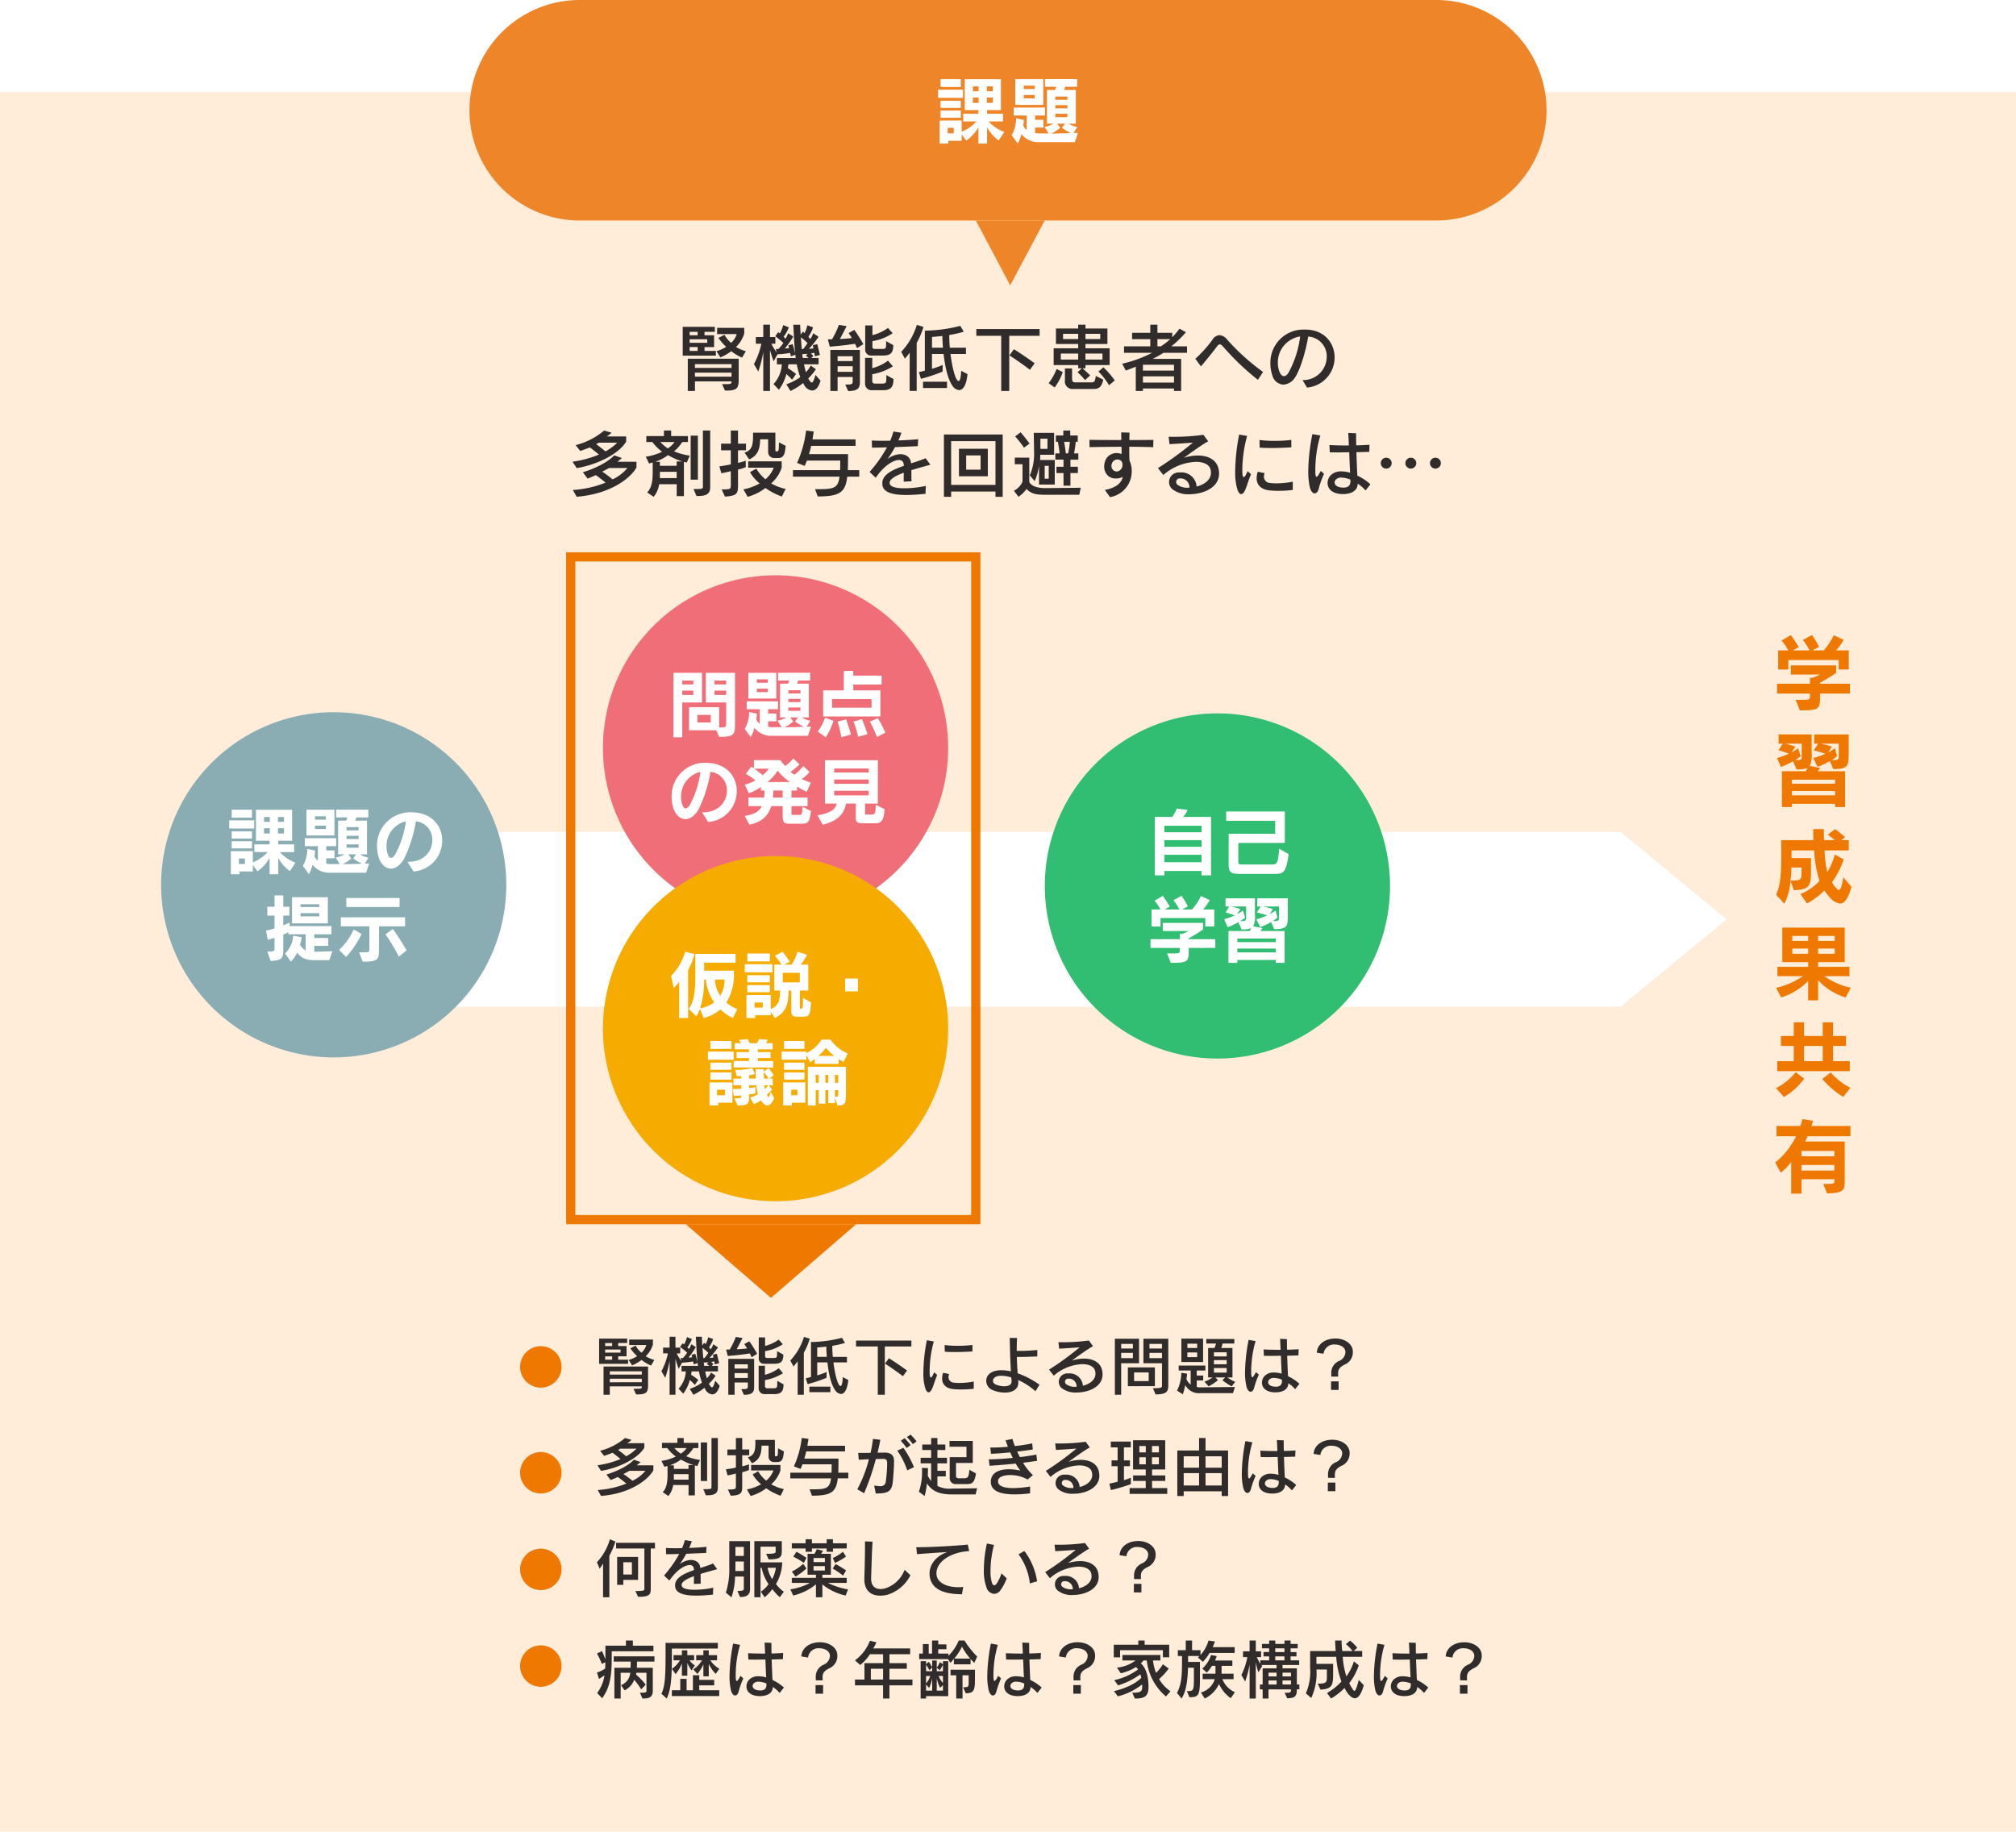 <svg xmlns="http://www.w3.org/2000/svg" xmlns:xlink="http://www.w3.org/1999/xlink" width="438" height="398" viewBox="0 0 438 398">
  <defs>
    <filter id="パス_13305" x="65.105" y="171.753" width="319.004" height="55.995" filterUnits="userSpaceOnUse">
      <feOffset dx="3" dy="3" input="SourceAlpha"/>
      <feGaussianBlur stdDeviation="3" result="blur"/>
      <feFlood flood-color="#af7455" flood-opacity="0.161"/>
      <feComposite operator="in" in2="blur"/>
      <feComposite in="SourceGraphic"/>
    </filter>
  </defs>
  <g id="グループ_8220" data-name="グループ 8220" transform="translate(-682 -6118)">
    <path id="パス_13279" data-name="パス 13279" d="M0,0H438V378H0Z" transform="translate(682 6138)" fill="#ffecd9"/>
    <path id="パス_13297" data-name="パス 13297" d="M18.5,0,37,16H0Z" transform="translate(868 6400) rotate(180)" fill="#ee7800"/>
    <path id="パス_13299" data-name="パス 13299" d="M23.954,0H210.048a23.954,23.954,0,1,1,0,47.908H23.954A23.954,23.954,0,0,1,23.954,0Z" transform="translate(784 6118)" fill="#ef8529"/>
    <path id="パス_13300" data-name="パス 13300" d="M7.484,0l7.484,14.09H0Z" transform="translate(908.968 6179.998) rotate(180)" fill="#ef8529"/>
    <path id="パス_13302" data-name="パス 13302" d="M5.744-11.1v-1.712h-4.4V-11.1Zm.48,2.368V-10.5H.8v1.76ZM5.744-6.56V-8.112h-4.4V-6.56ZM15.2-1.312a8.834,8.834,0,0,1-3.408-2.3h3.12V-5.28H11.456v-.8h3.008V-12.8H6.608v6.72h2.96v.8h-3.3v1.664h2.88a8.6,8.6,0,0,1-3.216,2.24V-3.808H1.152V1.2H3.04V.592h2.9V-.8L6.928.56a8.794,8.794,0,0,0,2.64-2.9V1.2h1.888V-2.336A9.075,9.075,0,0,0,13.968.528Zm-9.456-3.1V-5.968h-4.4v1.552Zm6.96-5.76H11.392v-1.056H12.7Zm-3.088,0H8.368v-1.056H9.616ZM12.7-7.648H11.392V-8.8H12.7Zm-3.088,0H8.368V-8.8H9.616ZM4.208-1.024h-1.3v-1.2h1.3ZM23.664-7.216v-5.6h-6.08v5.6ZM31.2-1.12l-.944.016.8-1.28A6.144,6.144,0,0,1,29.2-3.12h1.536v-7.328h-2.56a3.036,3.036,0,0,0,.24-.7h2.608v-1.68H24.032v1.68h2.432a4.567,4.567,0,0,1-.256.7H24.464V-3.12H25.84a5.34,5.34,0,0,1-1.92.688l.9,1.424h-2.24c-.192,0-.512-.064-.688-.08V-2.272H23.68v-1.7H21.888V-4.9h2.144V-6.624h-6.8V-4.9h2.832v3.152a2.511,2.511,0,0,1-.736-.912c.064-.416.1-.848.128-1.28l-1.7-.352A7.078,7.078,0,0,1,16.8-.624l1.312,1.808a8.271,8.271,0,0,0,.8-2.048A4.52,4.52,0,0,0,22.48.88h8.064Zm-9.392-9.536H19.44v-.736h2.368Zm0,2.032H19.44V-9.36h2.368Zm7.1.3H26.288v-.7h2.624Zm0,1.872H26.288v-.7h2.624Zm0,1.9H26.288V-5.28h2.624Zm.768,3.456c-.992.048-2.976.1-3.968.1h-.3A7.432,7.432,0,0,0,27.344-2.24l-.672-.88h1.712l-.656.88A9.237,9.237,0,0,0,29.68-1.088Z" transform="translate(885 6147.998)" fill="#fff"/>
    <path id="パス_13303" data-name="パス 13303" d="M-63.472-6.48V-7.5h-2.464v-.832h2.08V-10.9h-2.08v-.752h2.24v-1.088h-6.976V-6.48Zm6.512-.96A9.234,9.234,0,0,1-59.1-8.352a6.872,6.872,0,0,0,1.792-2.9v-1.264H-63.2v1.36h4.256a4.106,4.106,0,0,1-1.216,1.9,5.84,5.84,0,0,1-1.44-1.76l-1.312.688a11.363,11.363,0,0,0,1.68,1.936,7.445,7.445,0,0,1-2.112.944L-62.48-6.1A10.452,10.452,0,0,0-60.128-7.44a10.373,10.373,0,0,0,2.352,1.392Zm-1.552,6.3V-5.808H-69.568V1.2h1.552V-.88h7.952c0,.528-.048.592-1.328.592h-.736l.64,1.408C-59.152,1.12-58.512.832-58.512-1.136Zm-8.912-9.76h-1.744v-.752h1.744Zm2.08,1.632h-3.824v-.768h3.824Zm-2.08,1.76h-1.744v-.832h1.744Zm7.36,3.7h-7.952v-.816h7.952Zm0,1.9h-7.952v-.88h7.952Zm19.328.864-1.1-1.248c-.336,1.28-.592,1.648-.8,1.648-.144,0-.272-.144-.384-.288a3.4,3.4,0,0,1-.384-.592,11.6,11.6,0,0,0,1.664-2l-1.12-.8A5.989,5.989,0,0,1-43.9-2.88a14,14,0,0,1-.416-1.712h3.168V-5.968h-1.584l.448-.448a7.3,7.3,0,0,0-.56-.528c.224-.032.56-.112.768-.16.064.4.128.768.128.768l1.088-.3s-.368-1.5-.576-2.336l-.976.224c.016.176.112.464.144.7a6.388,6.388,0,0,1-.992.08,17.773,17.773,0,0,0,2.1-2.608l-1.152-.768a5.55,5.55,0,0,1-.64,1.264c-.128-.128-.272-.368-.416-.512a7.539,7.539,0,0,0,1.024-2.032l-1.248-.448a6.829,6.829,0,0,1-.608,1.7c-.16-.144-.24-.224-.384-.336l-.448.688c-.064-.7-.1-1.52-.128-2.176h-1.488c.112,1.888.192,4.24.416,6.32-.24-1.024-.48-1.856-.56-2.1l-.928.272c.048.16.128.464.176.592a5.927,5.927,0,0,1-.944.08,18.428,18.428,0,0,0,1.84-2.592l-1.1-.72a10.376,10.376,0,0,1-.576,1.184c-.128-.128-.272-.256-.432-.4a8.139,8.139,0,0,0,1.136-2.064l-1.232-.5a6.575,6.575,0,0,1-.72,1.824,2.786,2.786,0,0,0-.352-.288l-.64.9a20.989,20.989,0,0,1,1.76,1.44A8.936,8.936,0,0,1-49.872-7.92h-.576l.208.72a8.766,8.766,0,0,1-1.168-1.872h.864v-1.44h-1.168V-13.2h-1.456v2.688h-1.616v1.44h1.2A16.59,16.59,0,0,1-55.2-4.64l.944,1.616a25.627,25.627,0,0,0,1.088-4.208V1.2h1.456V-7.728a23.428,23.428,0,0,0,.8,2.48l.832-1.52a21.631,21.631,0,0,0,2.736-.3c.08.3.176.752.176.752l.96-.368c0,.192.08.544.08.72h-4.08v1.376h1.072A6.89,6.89,0,0,1-50.944-.3L-49.776.928A9.714,9.714,0,0,0-48.144-2.48c.576.5,1.248,1.232,1.248,1.232l.848-1.248A20.657,20.657,0,0,0-47.824-3.76c0-.256.112-.544.112-.832h1.824a17.181,17.181,0,0,0,.752,2.784A11.339,11.339,0,0,1-48.16-.256l.9,1.456A13.043,13.043,0,0,0-44.512-.528c.08.16.176.352.256.48A2.155,2.155,0,0,0-42.576,1.1C-41.856,1.1-41.152.48-40.736-1.04ZM-43.552-9.2a15.254,15.254,0,0,1-.96,1.3,2.6,2.6,0,0,1-.288.016c-.128-1.376-.192-2.56-.192-2.56A14.037,14.037,0,0,1-43.552-9.2Zm.224,3.232h-1.248a5.25,5.25,0,0,1-.112-.832c.256,0,.672-.032,1.168-.08l-.4.384C-43.744-6.336-43.472-6.1-43.328-5.968Zm11.9-3.008a33.4,33.4,0,0,0-1.952-3.1l-1.248.7s.32.432.7,1.072c-.608.1-1.712.176-2.592.208.752-1.392,1.456-2.784,1.456-2.784l-1.664-.288a20.718,20.718,0,0,1-1.5,3.136c-.32,0-.576.016-.912.016l.416,1.584c2.448-.176,4.512-.464,5.472-.624.144.256.288.592.464.944Zm6.5.208-1.552-.864v.288c0,1.344-.032,1.408-.912,1.408h-1.424c-.48,0-.64-.08-.64-.56V-9.632a10.929,10.929,0,0,0,4.4-1.712L-26.08-12.5a9.358,9.358,0,0,1-3.376,1.568V-13.04h-1.568v5.12A1.274,1.274,0,0,0-29.584-6.5H-27.2C-25.472-6.5-24.928-7.088-24.928-8.768ZM-32.176-.72V-7.712h-6.416V1.2h1.568V-1.84h3.28v.96c0,.624-.176.688-1.616.688l.64,1.408C-32.544,1.216-32.176.48-32.176-.72Zm7.3-.672-1.552-.864V-1.9c0,1.456-.048,1.5-1.248,1.5H-28.9a.542.542,0,0,1-.592-.56V-2.432a12.8,12.8,0,0,0,4.48-1.712l-1.056-1.248A9.511,9.511,0,0,1-29.488-3.76V-6h-1.568V-.384a1.405,1.405,0,0,0,1.44,1.424h2.464C-25.424,1.04-24.88.288-24.88-1.392Zm-8.864-3.9h-3.28V-6.352h3.28Zm0,2.336h-3.28V-4.176h3.28Zm15.376-9.76-1.44-.448A14.852,14.852,0,0,1-23.2-7.3l.8,1.472s.448-.5,1.04-1.28l-.016,8.3h1.536V-9.232A16.569,16.569,0,0,0-18.368-12.72ZM-8.8-2.464l-1.376-.72c-.048,1.52-.272,2.224-.56,2.224-.528,0-1.28-2.144-1.76-5.872h3.36V-8.208h-3.5c-.08-.816-.128-1.808-.128-2.752a23.65,23.65,0,0,0,3.152-.72l-.752-1.264a32.6,32.6,0,0,1-7.7,1.04v8.688c-.816.224-1.3.32-1.3.32l.448,1.456a34.724,34.724,0,0,0,4.7-1.568l.032-1.44a22.68,22.68,0,0,1-2.336.832V-6.832h2.528C-13.568-3.168-12.864-1.1-12.1.016a1.958,1.958,0,0,0,1.472.992C-9.824,1.008-9.056.1-8.8-2.464ZM-13.248.56V-.816h-5.216V.56Zm-.88-8.768h-2.384v-2.336s.864-.048,2.256-.208C-14.256-9.872-14.192-8.96-14.128-8.208ZM5.792-4.816c-1.328-.96-3.1-2.192-4.512-3.056L.32-6.528c1.424.912,3.136,2.128,4.448,3.12Zm1.072-5.968v-1.472H-6.88v1.472h5.408V1.2H.272V-10.784ZM22.08-4.432V-8.08H16.832v-.928H21.6v-3.36H16.832V-13.2H15.248v.832H10.416v3.36h4.832v.928H9.92v3.648h5.328v.7h.8l-.928.864a15.557,15.557,0,0,1,1.616,1.7l1.12-1.008s-.752-.768-1.68-1.552h.656v-.7ZM23.2-1.1a21.194,21.194,0,0,0-2.464-2.848l-1.088.928a14.585,14.585,0,0,1,2.3,2.976ZM11.9-2.9,10.56-3.584A11.866,11.866,0,0,1,8.832-.5l1.3.944A12.5,12.5,0,0,0,11.9-2.9Zm8.784,1.632-1.6-.8c-.192,1.328-.4,1.392-.944,1.392H14.608c-.56,0-.688-.256-.688-.88V-3.7H12.368V-1.12A1.647,1.647,0,0,0,14.16.768H18.4C19.36.768,20.3.72,20.688-1.264Zm-.64-8.816H16.832v-1.136h3.216Zm-4.8,0h-3.28v-1.136h3.28Zm5.28,4.464h-3.7V-6.928h3.7Zm-5.28,0H11.472V-6.928h3.776ZM38.9-7.1V-8.5H35.488a22.963,22.963,0,0,0,3.168-3.072l-1.408-.768A13.032,13.032,0,0,1,35.68-10.48v-.96H32.464V-13.2H30.912v1.76H26.96v1.376h3.952V-8.5h-5.7V-7.1h6.1A27.1,27.1,0,0,1,24.8-4.72l.8,1.488s.944-.352,2.16-.848V1.2h1.552V.656h6.752V1.2h1.552V-5.776h-6.16A26.358,26.358,0,0,0,33.792-7.1Zm-3.648-2.96A19.389,19.389,0,0,1,33.232-8.5h-.768v-1.568Zm.816,6.832H29.312V-4.5h6.752Zm0,2.608H29.312v-1.36h6.752Zm19.344-2.32a46.857,46.857,0,0,1-7.84-7.072,2.324,2.324,0,0,0-1.616-.912,1.945,1.945,0,0,0-1.536.992A27.136,27.136,0,0,1,40.7-5.792L41.92-4.144c1.12-1.312,2.624-3.168,3.408-4.24.256-.352.464-.544.688-.544.208,0,.448.176.784.56a55.275,55.275,0,0,0,7.5,7.152ZM70.96-6.064c0-3.088-2.16-6.08-6.416-6.08h-.3A7.178,7.178,0,0,0,57.008-4.72a7.47,7.47,0,0,0,.416,2.48,2.645,2.645,0,0,0,2.4,2.064,3.224,3.224,0,0,0,2.56-1.6c1.184-1.76,2.4-6.048,2.832-8.848a4.273,4.273,0,0,1,4.032,4.368,5.091,5.091,0,0,1-5.264,5.088L64.976.464A6.559,6.559,0,0,0,70.96-6.064ZM63.472-10.64a22.1,22.1,0,0,1-2.544,7.9c-.32.48-.656.72-.976.72-.368,0-.72-.32-.96-.928A5.356,5.356,0,0,1,58.624-4.9,5.7,5.7,0,0,1,63.472-10.64ZM-82.96,12.216V11.08h-4.224a5,5,0,0,0,1.04-.816l-1.6-.464a15.536,15.536,0,0,1-6.192,3.168l.992,1.264s1.392-.464,2.08-.768c.464.3,1.184.9,2,1.552a23.021,23.021,0,0,1-5.744,1.552l.9,1.392C-89.424,17.256-84.672,15.016-82.96,12.216Zm2.24,5.6V16.584h-4.128c.272-.24.64-.512.96-.816l-1.664-.576c-2.288,2.384-6.816,3.664-6.816,3.664l1.024,1.376s.9-.32,1.776-.752c.624.416,1.392,1.024,2.144,1.632a22.839,22.839,0,0,1-7.12,1.6l.832,1.472C-86.064,23.576-81.824,19.9-80.72,17.816Zm-4.192-5.376a10.919,10.919,0,0,1-2.544,1.888c-.656-.544-1.408-1.136-2.032-1.568a6.356,6.356,0,0,0,.56-.32Zm2.224,5.5a9.548,9.548,0,0,1-3.2,2.464c-.768-.592-1.6-1.248-2.272-1.68.48-.224,1.04-.528,1.488-.784Zm15.312,2.528V10.9h-1.568v9.568Zm2.672,1.616V9.8h-1.584V22.088c0,.4-.32.416-2.032.416l.64,1.52C-65.856,24.024-64.7,23.816-64.7,22.088Zm-4.432-6.832a14.69,14.69,0,0,1-3.424-.928A9.212,9.212,0,0,0-70.768,12.3h1.232V11h-3.648V9.8h-1.568V11h-3.824v1.3h1.312a10.666,10.666,0,0,0,2.112,2.112A12.178,12.178,0,0,1-78.7,15.48l.72,1.472c.288-.064.512-.144.784-.224V18.84c0,1.376-.08,3.3-1.2,4.4l1.408.96a5.6,5.6,0,0,0,1.2-2.736h3.808V24.04h1.568V16.584c.208.064.384.128.608.176Zm-3.312-2.96a5.719,5.719,0,0,1-1.44,1.392A8.062,8.062,0,0,1-75.52,12.3Zm1.712,4.224h-1.248v.944h-3.648v-.88h-1.024a9.9,9.9,0,0,0,2.8-1.44A13.687,13.687,0,0,0-70.736,16.52Zm-1.248,3.616h-3.648V18.76h3.648Zm23.68-7.008-1.456-.768c-.032,1.7-.048,1.968-.4,1.968h-.112c-.24,0-.272-.064-.272-.32V10.264h-4.848v.656c0,1.7-.1,3.184-1.856,3.664l1.024,1.488c1.936-.864,2.352-2.416,2.368-4.368h1.744v2.7a1.3,1.3,0,0,0,1.408,1.36h.832C-48.576,15.768-48.464,14.584-48.3,13.128Zm-8.624.96v-1.44h-1.728V9.8h-1.568v2.848h-2.112v1.44h2.112v3.056c-.768.176-1.5.3-2.48.432l.416,1.5c.832-.144,1.408-.288,2.064-.448V21.72c0,.816-.128.864-1.984.864l.7,1.552c2.688-.128,2.848-.7,2.848-2.464V18.28a10.522,10.522,0,0,0,1.68-.528V16.344a14.877,14.877,0,0,1-1.68.48V14.088Zm8.608,8.4a11.269,11.269,0,0,1-3.136-1.2,7.7,7.7,0,0,0,2.288-3.424V16.488h-7.28v1.376H-50.9A6.18,6.18,0,0,1-52.7,20.392a8.839,8.839,0,0,1-1.984-2.32l-1.376.768a9.089,9.089,0,0,0,2.1,2.448,11.165,11.165,0,0,1-3.52,1.28l.912,1.632A11.251,11.251,0,0,0-52.7,22.28a14.61,14.61,0,0,0,3.568,1.856Zm16-2.672V18.408H-34.8c.032-.848.048-2.368.048-3.488h-8.48c.176-.608.352-1.216.464-1.792h9.648V11.72h-9.36c.192-1.1.272-1.712.272-1.712L-43.872,9.8a23.623,23.623,0,0,1-1.952,7.024l1.648.656a12.414,12.414,0,0,0,.48-1.152h7.248c0,.544,0,1.424-.032,2.08H-46.72v1.408h10.112c-.288,2.4-1.168,2.72-4.368,2.72h-.944l.576,1.584c4.656-.016,6.032-.8,6.416-4.3Zm15.456-2.592-1.04-1.408c-.976.416-2.08.768-3.168,1.12a1.933,1.933,0,0,0-1.1-1.728,2.932,2.932,0,0,0-1.248-.272,4.9,4.9,0,0,0-2.752,1.056A23.274,23.274,0,0,0-24.544,13.4c1.76-.064,3.424-.144,4.944-.208l.08-1.52c-1.1.128-2.72.224-4.3.272.272-.592.5-1.168.672-1.664l-1.744-.272a14.949,14.949,0,0,1-.7,2c-.512,0-1.008.016-1.488.016-.96,0-1.824-.016-2.512-.064l.048,1.552c1.088,0,2.3-.032,3.248-.064a28.859,28.859,0,0,1-3.776,5.344l1.328,1.264c1.9-2.784,3.936-3.856,5.056-3.856a1.142,1.142,0,0,1,.5.1c.384.176.528.544.576,1.152-2.56.9-4.7,1.936-4.7,3.776a2.712,2.712,0,0,0,.064.608C-26.9,23.384-24.64,23.8-22.1,23.8c1.408,0,2.88-.128,4.176-.256l.064-1.712a22.861,22.861,0,0,1-4.656.512c-1.616,0-2.976-.24-3.168-.976a.936.936,0,0,1-.032-.208c0-.832,1.312-1.552,3.072-2.192-.016.64-.016,1.248-.016,1.936l1.7-.08c-.032-.928-.032-1.728-.032-2.416C-19.616,17.976-18.16,17.592-16.864,17.224ZM-1.152,24.2V10.664H-13.92V24.2h1.568V23.048H-2.72V24.2ZM-2.72,21.608h-9.632V12.1H-2.72Zm-1.664-1.872V13.752h-6.272v5.984ZM-5.952,18.3H-9.088v-3.1h3.136Zm10.64-5.664s-.88-1.232-1.952-2.464l-1.184.9a23.773,23.773,0,0,1,1.92,2.448ZM15.28,16.12V14.76h-.928c.176-.928.32-1.936.368-2.528h.432v-1.36H13.52V9.8h-1.5v1.072H10.4v1.36h.432c.176.9.32,1.936.384,2.528h-.928v1.36h1.776v1.552H10.528v1.36h1.536v2.752h1.5V19.032h1.616v-1.36H13.568V16.12Zm-5.12,5.408V16.2H6.976c.016-.336.032-.784.032-1.136h3.008V10.3H5.6l.064,4.016a11.865,11.865,0,0,1-.928,5.232l1.056,1.232A11.8,11.8,0,0,0,6.736,17.4v4.128Zm5.648.7-7.84.08c-1.536,0-2.944-.464-3.344-1.344v-5.28H1.472v1.44h1.68V20.92A4.058,4.058,0,0,1,1.28,22.872L2.288,24.2a8.552,8.552,0,0,0,1.76-1.712c1.056,1.2,2.5,1.264,4.064,1.264h7.376ZM8.576,13.784H7.04V11.576H8.576Zm4.864-1.536a20.276,20.276,0,0,1-.368,2.512H12.56c-.064-.576-.208-1.664-.368-2.512ZM8.848,20.264h-.88v-2.8h.88Zm22.736-8.432c-1.36.016-3.264.032-5.216.032,0-.576.016-1.12.032-1.616L24.592,10.2c.016.576.016,1.136.032,1.664-2.688,0-5.312-.016-6.928-.048l.016,1.584c1.872-.032,4.4-.064,6.944-.08.016.64.032,1.184.032,1.584a2.678,2.678,0,0,0-1.04-.208,2.641,2.641,0,0,0-2.176,1.024,3.334,3.334,0,0,0-.576,1.872,2.766,2.766,0,0,0,.864,2.064,2.6,2.6,0,0,0,1.68.56,3.308,3.308,0,0,0,1.5-.352c-.368,1.776-2.32,2.576-3.9,2.832l1.12,1.568a5.65,5.65,0,0,0,4.72-5.68,5.156,5.156,0,0,0-.48-2.256c-.048-.8-.064-1.9-.048-3.008.944,0,1.872.016,2.752.032.864.016,1.7.032,2.448.064Zm-6.72,5.36a1.406,1.406,0,0,1-1.056,1.488.779.779,0,0,1-.192.016,1.165,1.165,0,0,1-1.136-1.248,1.386,1.386,0,0,1,.192-.72,1.314,1.314,0,0,1,1.1-.64,1.292,1.292,0,0,1,.832.32A1.1,1.1,0,0,1,24.864,17.192ZM45.856,19.16a4.643,4.643,0,0,0-.176-1.28c-.464-1.664-2.1-2.656-4.432-2.656a10.945,10.945,0,0,0-3.024.48c1.536-1.1,3.872-2.8,5.264-3.568l-1.024-1.408a48.345,48.345,0,0,1-6.752.432c-.288,0-.576-.016-.816-.016l.192,1.616c1.376-.08,3.488-.208,5.088-.336a71.745,71.745,0,0,1-7.6,5.536l1.168,1.5A11.461,11.461,0,0,1,40.832,16.6c1.632,0,2.848.544,3.152,1.584a2.809,2.809,0,0,1,.112.784c0,1.616-1.568,2.624-3.12,2.992A3.286,3.286,0,0,0,37.424,18.9h-.208a2.1,2.1,0,0,0-2.224,2.064,2.134,2.134,0,0,0,.64,1.52,5.548,5.548,0,0,0,3.776,1.152C42.416,23.64,45.856,22.216,45.856,19.16Zm-6.432,3.056h-.3a3.5,3.5,0,0,1-2.3-.64.774.774,0,0,1,.528-1.376h.1A1.936,1.936,0,0,1,39.424,22.216Zm22.128-8.768V11.832a27.218,27.218,0,0,1-3.616.208,24.057,24.057,0,0,1-3.3-.192l.048,1.664c.832.064,1.712.08,2.608.08C58.688,13.592,60.144,13.528,61.552,13.448ZM52.8,19.288l-.752-.672c-.4.976-.656,1.3-.816,1.3-.176,0-.256-.288-.288-.592a7.013,7.013,0,0,1-.032-.928,28.059,28.059,0,0,1,1.04-7.424l-1.728-.3a42.706,42.706,0,0,0-.864,8,12.576,12.576,0,0,0,.5,4c.224.624.512.944.8.944.24,0,.5-.208.736-.64C51.84,22.168,52.176,20.728,52.8,19.288Zm9.072,3.424V20.92a20.16,20.16,0,0,1-3.6.352,10.3,10.3,0,0,1-1.312-.08,1.379,1.379,0,0,1-1.36-1.376,2,2,0,0,1,.16-.768l-1.5-.3a4.726,4.726,0,0,0-.24,1.408c0,1.5,1.008,2.448,2.736,2.64a20.439,20.439,0,0,0,2.08.1A26.993,26.993,0,0,0,61.872,22.712ZM78.736,21.48A11.214,11.214,0,0,0,75.9,19.592c-.08-1.44-.144-3.3-.208-5.088,1.056-.016,2.032-.048,2.8-.08l.048-1.536c-.832.064-1.824.112-2.88.128-.032-.976-.032-1.872-.032-2.624l-1.7-.08c.048.912.1,1.9.128,2.736-1.6,0-3.168-.032-4.224-.1l.08,1.584c.48,0,1.024.016,1.616.016.816,0,1.728-.016,2.608-.032.064,1.7.128,3.328.192,4.448a6.951,6.951,0,0,0-1.888-.288,3.089,3.089,0,0,0-2.416.928,2.474,2.474,0,0,0-.592,1.6c0,1.12.832,2.24,2.9,2.384.16.016.32.016.48.016,1.52,0,3.152-.576,3.168-2.272a8.19,8.19,0,0,1,1.7,1.488Zm-10.08-2.272-.7-.64c-.448.848-.736,1.28-.912,1.28s-.256-.336-.272-1.04V18.36a26.5,26.5,0,0,1,1.088-7.488l-1.728-.3a44.117,44.117,0,0,0-.9,8.048,15.667,15.667,0,0,0,.32,3.392c.224.976.656,1.44,1.072,1.44.352,0,.688-.32.864-.944A20.373,20.373,0,0,1,68.656,19.208ZM74.4,20.776c0,1.1-.64,1.424-1.52,1.424-.16,0-.32-.016-.48-.032-.912-.1-1.44-.56-1.44-1.088a.941.941,0,0,1,.24-.592,1.532,1.532,0,0,1,1.248-.464,5.256,5.256,0,0,1,1.952.448v.3ZM94.048,16.9a1.184,1.184,0,1,0-1.184,1.168A1.192,1.192,0,0,0,94.048,16.9Zm-5.344,0a1.184,1.184,0,1,0-1.184,1.168A1.192,1.192,0,0,0,88.7,16.9Zm-5.344,0a1.184,1.184,0,1,0-1.184,1.168A1.192,1.192,0,0,0,83.36,16.9Z" transform="translate(901 6201.75)" fill="#302c2c"/>
    <path id="パス_13283" data-name="パス 13283" d="M7.462-5.67v-.9H5.306v-.728h1.82v-2.24H5.306v-.658h1.96v-.952h-6.1V-5.67Zm5.7-.84a8.079,8.079,0,0,1-1.876-.8,6.013,6.013,0,0,0,1.568-2.534v-1.106H7.7v1.19h3.724A3.593,3.593,0,0,1,10.36-8.092,5.11,5.11,0,0,1,9.1-9.632l-1.148.6a9.943,9.943,0,0,0,1.47,1.694,6.514,6.514,0,0,1-1.848.826L8.33-5.334A9.146,9.146,0,0,0,10.388-6.51a9.076,9.076,0,0,0,2.058,1.218ZM11.8-.994V-5.082H2.128V1.05H3.486V-.77h6.958c0,.462-.042.518-1.162.518H8.638L9.2.98C11.242.98,11.8.728,11.8-.994ZM4-9.534H2.478v-.658H4Zm1.82,1.428H2.478v-.672H5.824ZM4-6.566H2.478v-.728H4Zm6.44,3.234H3.486v-.714h6.958Zm0,1.666H3.486v-.77h6.958ZM27.356-.91,26.39-2C26.1-.882,25.872-.56,25.69-.56c-.126,0-.238-.126-.336-.252a2.973,2.973,0,0,1-.336-.518,10.154,10.154,0,0,0,1.456-1.75l-.98-.7a5.241,5.241,0,0,1-.91,1.26,12.25,12.25,0,0,1-.364-1.5h2.772v-1.2H25.606L26-5.614a6.39,6.39,0,0,0-.49-.462c.2-.028.49-.1.672-.14.056.35.112.672.112.672l.952-.266s-.322-1.316-.5-2.044l-.854.2c.014.154.1.406.126.616a5.59,5.59,0,0,1-.868.07,15.552,15.552,0,0,0,1.834-2.282L25.97-9.926a4.856,4.856,0,0,1-.56,1.106c-.112-.112-.238-.322-.364-.448a6.6,6.6,0,0,0,.9-1.778l-1.092-.392a5.975,5.975,0,0,1-.532,1.484c-.14-.126-.21-.2-.336-.294l-.392.6c-.056-.616-.084-1.33-.112-1.9h-1.3c.1,1.652.168,3.71.364,5.53-.21-.9-.42-1.624-.49-1.834l-.812.238c.042.14.112.406.154.518a5.186,5.186,0,0,1-.826.07A16.124,16.124,0,0,0,22.176-9.3l-.966-.63a9.079,9.079,0,0,1-.5,1.036c-.112-.112-.238-.224-.378-.35a7.122,7.122,0,0,0,.994-1.806l-1.078-.434a5.753,5.753,0,0,1-.63,1.6,2.437,2.437,0,0,0-.308-.252l-.56.784a18.365,18.365,0,0,1,1.54,1.26,7.819,7.819,0,0,1-.924,1.162h-.5l.182.63a7.67,7.67,0,0,1-1.022-1.638h.756V-9.2H17.752V-11.55H16.478V-9.2H15.064v1.26h1.05A14.516,14.516,0,0,1,14.7-4.06l.826,1.414a22.424,22.424,0,0,0,.952-3.682V1.05h1.274V-6.762a20.5,20.5,0,0,0,.7,2.17l.728-1.33a18.927,18.927,0,0,0,2.394-.266c.07.266.154.658.154.658l.84-.322c0,.168.07.476.07.63h-3.57v1.2h.938A6.029,6.029,0,0,1,18.424-.266L19.446.812A8.5,8.5,0,0,0,20.874-2.17c.5.434,1.092,1.078,1.092,1.078l.742-1.092A18.075,18.075,0,0,0,21.154-3.29c0-.224.1-.476.1-.728h1.6a15.034,15.034,0,0,0,.658,2.436A9.922,9.922,0,0,1,20.86-.224l.784,1.274A11.412,11.412,0,0,0,24.052-.462c.07.14.154.308.224.42A1.885,1.885,0,0,0,25.746.966C26.376.966,26.992.42,27.356-.91ZM24.892-8.05a13.348,13.348,0,0,1-.84,1.134A2.274,2.274,0,0,1,23.8-6.9c-.112-1.2-.168-2.24-.168-2.24A12.282,12.282,0,0,1,24.892-8.05Zm.2,2.828H24a4.594,4.594,0,0,1-.1-.728c.224,0,.588-.028,1.022-.07l-.35.336C24.724-5.544,24.962-5.334,25.088-5.222ZM35.5-7.854A29.228,29.228,0,0,0,33.8-10.57L32.7-9.954s.28.378.616.938c-.532.084-1.5.154-2.268.182.658-1.218,1.274-2.436,1.274-2.436l-1.456-.252a18.128,18.128,0,0,1-1.316,2.744c-.28,0-.5.014-.8.014l.364,1.386c2.142-.154,3.948-.406,4.788-.546.126.224.252.518.406.826Zm5.684.182L39.83-8.428v.252c0,1.176-.028,1.232-.8,1.232H37.786c-.42,0-.56-.07-.56-.49v-.994a9.563,9.563,0,0,0,3.85-1.5l-.9-1.008a8.188,8.188,0,0,1-2.954,1.372V-11.41H35.854v4.48a1.115,1.115,0,0,0,1.26,1.246H39.2C40.712-5.684,41.188-6.2,41.188-7.672ZM34.846-.63V-6.748H29.232v7.8H30.6V-1.61h2.87v.84c0,.546-.154.6-1.414.6l.56,1.232C34.524,1.064,34.846.42,34.846-.63Zm6.384-.588-1.358-.756v.308c0,1.274-.042,1.316-1.092,1.316H37.716A.474.474,0,0,1,37.2-.84V-2.128a11.2,11.2,0,0,0,3.92-1.5l-.924-1.092a8.322,8.322,0,0,1-3,1.428V-5.25H35.826V-.336A1.23,1.23,0,0,0,37.086.91h2.156C40.754.91,41.23.252,41.23-1.218ZM33.474-4.634H30.6v-.924h2.87Zm0,2.044H30.6V-3.654h2.87Zm13.454-8.54-1.26-.392A13,13,0,0,1,42.7-6.384L43.4-5.1s.392-.434.91-1.12L44.3,1.05H45.64V-8.078A14.5,14.5,0,0,0,46.928-11.13ZM55.3-2.156l-1.2-.63c-.042,1.33-.238,1.946-.49,1.946-.462,0-1.12-1.876-1.54-5.138h2.94v-1.2H51.94c-.07-.714-.112-1.582-.112-2.408a20.693,20.693,0,0,0,2.758-.63l-.658-1.106a28.525,28.525,0,0,1-6.734.91v7.6c-.714.2-1.134.28-1.134.28l.392,1.274a30.383,30.383,0,0,0,4.116-1.372l.028-1.26a19.845,19.845,0,0,1-2.044.728V-5.978h2.212c.364,3.206.98,5.012,1.652,5.992A1.713,1.713,0,0,0,53.7.882C54.4.882,55.076.084,55.3-2.156ZM51.408.49v-1.2H46.844V.49Zm-.77-7.672H48.552V-9.226s.756-.042,1.974-.182C50.526-8.638,50.582-7.84,50.638-7.182Zm17.43,2.968c-1.162-.84-2.716-1.918-3.948-2.674l-.84,1.176c1.246.8,2.744,1.862,3.892,2.73Zm.938-5.222v-1.288H56.98v1.288h4.732V1.05h1.526V-9.436ZM82.278-8.358V-9.772a23.816,23.816,0,0,1-3.164.182,21.05,21.05,0,0,1-2.884-.168L76.272-8.3c.728.056,1.5.07,2.282.07C79.772-8.232,81.046-8.288,82.278-8.358ZM74.62-3.248l-.658-.588c-.35.854-.574,1.134-.714,1.134S73.024-2.954,73-3.22a6.136,6.136,0,0,1-.028-.812,24.552,24.552,0,0,1,.91-6.5l-1.512-.266a37.368,37.368,0,0,0-.756,7,11,11,0,0,0,.434,3.5c.2.546.448.826.7.826.21,0,.434-.182.644-.56C73.78-.728,74.074-1.988,74.62-3.248Zm7.938,3V-1.82a17.639,17.639,0,0,1-3.15.308,9.01,9.01,0,0,1-1.148-.07,1.206,1.206,0,0,1-1.19-1.2,1.753,1.753,0,0,1,.14-.672l-1.316-.266a4.135,4.135,0,0,0-.21,1.232c0,1.316.882,2.142,2.394,2.31A17.884,17.884,0,0,0,79.9-.1,23.618,23.618,0,0,0,82.558-.252Zm14.28-.882a19.471,19.471,0,0,0-4.746-2.492c-.07-1.064-.14-2.31-.168-3.542h.406c1.414,0,2.828-.056,4.032-.112v-1.4c-1.078.112-2.408.2-3.682.2-.266,0-.532,0-.784-.014,0-.98.014-1.932.084-2.786l-1.6-.028c.028,2.3.14,5.446.252,7.266a9.554,9.554,0,0,0-2.044-.238,5.174,5.174,0,0,0-.658.028c-1.876.182-2.66,1.232-2.66,2.268a2.184,2.184,0,0,0,1.358,2,7.008,7.008,0,0,0,2.688.56c1.6,0,2.926-.658,2.926-2.184a1.522,1.522,0,0,0-.014-.252c-.014-.1-.014-.2-.028-.294A14.133,14.133,0,0,1,95.97.294Zm-6.062-.7c0,.77-.742,1.036-1.582,1.036a4.865,4.865,0,0,1-1.876-.392.905.905,0,0,1-.588-.8c0-.476.448-.966,1.316-1.064.154-.014.322-.028.49-.028a7.5,7.5,0,0,1,2.17.364c.056.532.056.658.07.77ZM110.544-3.36a4.063,4.063,0,0,0-.154-1.12c-.406-1.456-1.834-2.324-3.878-2.324a9.577,9.577,0,0,0-2.646.42c1.344-.966,3.388-2.45,4.606-3.122l-.9-1.232a42.3,42.3,0,0,1-5.908.378c-.252,0-.5-.014-.714-.014l.168,1.414c1.2-.07,3.052-.182,4.452-.294a62.777,62.777,0,0,1-6.65,4.844l1.022,1.316a10.028,10.028,0,0,1,6.2-2.506c1.428,0,2.492.476,2.758,1.386a2.458,2.458,0,0,1,.1.686c0,1.414-1.372,2.3-2.73,2.618a2.875,2.875,0,0,0-3.108-2.674h-.182a1.834,1.834,0,0,0-1.946,1.806,1.867,1.867,0,0,0,.56,1.33A4.855,4.855,0,0,0,104.9.56C107.534.56,110.544-.686,110.544-3.36ZM104.916-.686h-.266a3.065,3.065,0,0,1-2.016-.56.705.705,0,0,1-.252-.532.7.7,0,0,1,.714-.672h.084A1.694,1.694,0,0,1,104.916-.686Zm19.908-.476v-9.954h-5.4V-5.8h4.032v4.8c0,.5-.07.63-1.96.63l.56,1.358C124.544.91,124.824.42,124.824-1.162ZM118.468-5.8v-5.32h-5.25V1.05h1.372V-5.8Zm3.444,4.984V-4.9h-5.866V-.812ZM123.452-9h-2.716V-10h2.716Zm-6.314,0H114.59V-10h2.548Zm6.314,2.1h-2.716V-8.05h2.716Zm-6.314,0H114.59V-8.05h2.548Zm3.43,4.984H117.39V-3.794h3.178Zm11.816-4.144v-5.082h-4.718v5.082Zm6.972,4.3a8.365,8.365,0,0,1-1.694-.952h1.106v-6.4h-2.422a9.729,9.729,0,0,0,.28-.966h2.548v-.98h-6.09v.98h2.1a5.559,5.559,0,0,1-.322.966h-1.386v6.4h.98a7.816,7.816,0,0,1-1.764.924l.9,1.022a12.744,12.744,0,0,0,2.03-1.358l-.56-.588h2.128l-.616.588A13.483,13.483,0,0,0,138.6-.77ZM139.3-.63l-7.49.07a3.166,3.166,0,0,1-.8-.084V-2.058h1.4V-3.122h-1.4V-4.214h1.876V-5.292h-5.8v1.078h2.6v3.052a2.692,2.692,0,0,1-.924-1.218,9.475,9.475,0,0,0,.154-1.148l-1.26-.2a8.82,8.82,0,0,1-.938,3.878l1.26.8a16.6,16.6,0,0,0,.546-2A3.317,3.317,0,0,0,131.81.7h7.07Zm-8.2-8.484h-2.128v-.938H131.1Zm6.412,1.834h-2.772v-.9h2.772Zm-6.412.154h-2.128V-8.148H131.1Zm6.412,1.554h-2.772v-.9h2.772Zm0,1.806h-2.772V-4.76h2.772ZM153.314-1.33a9.812,9.812,0,0,0-2.478-1.652c-.07-1.26-.126-2.884-.182-4.452.924-.014,1.778-.042,2.45-.07l.042-1.344c-.728.056-1.6.1-2.52.112-.028-.854-.028-1.638-.028-2.3l-1.484-.07c.042.8.084,1.666.112,2.394-1.4,0-2.772-.028-3.7-.084l.07,1.386c.42,0,.9.014,1.414.014.714,0,1.512-.014,2.282-.028.056,1.484.112,2.912.168,3.892a6.082,6.082,0,0,0-1.652-.252,2.7,2.7,0,0,0-2.114.812,2.165,2.165,0,0,0-.518,1.4c0,.98.728,1.96,2.534,2.086.14.014.28.014.42.014,1.33,0,2.758-.5,2.772-1.988a7.167,7.167,0,0,1,1.484,1.3Zm-8.82-1.988-.616-.56c-.392.742-.644,1.12-.8,1.12s-.224-.294-.238-.91V-4.06a23.19,23.19,0,0,1,.952-6.552l-1.512-.266a38.6,38.6,0,0,0-.784,7.042,13.709,13.709,0,0,0,.28,2.968c.2.854.574,1.26.938,1.26.308,0,.6-.28.756-.826A17.827,17.827,0,0,1,144.494-3.318Zm5.026,1.372c0,.966-.56,1.246-1.33,1.246-.14,0-.28-.014-.42-.028-.8-.084-1.26-.49-1.26-.952a.823.823,0,0,1,.21-.518,1.34,1.34,0,0,1,1.092-.406,4.6,4.6,0,0,1,1.708.392v.266Zm15.4-6.384c0-1.6-1.638-2.842-3.794-2.842s-3.92,1.176-4.032,3.08l1.47.238A2.27,2.27,0,0,1,161-9.87c1.3,0,2.31.672,2.31,1.666a2.148,2.148,0,0,1-1.4,1.918,2.8,2.8,0,0,0-1.68,2.618c0,.168,0,.532.028.77h1.484a5.741,5.741,0,0,1-.028-.672v-.042c0-1.022.574-1.442,1.442-1.9A2.877,2.877,0,0,0,164.92-8.33ZM161.826,0V-1.862h-1.638V0ZM10.99,12.564V11.57h-3.7a4.377,4.377,0,0,0,.91-.714L6.8,10.45a13.594,13.594,0,0,1-5.418,2.772l.868,1.106s1.218-.406,1.82-.672c.406.266,1.036.784,1.75,1.358A20.144,20.144,0,0,1,.8,16.372l.784,1.218C5.334,16.974,9.492,15.014,10.99,12.564Zm1.96,4.9V16.386H9.338c.238-.21.56-.448.84-.714l-1.456-.5c-2,2.086-5.964,3.206-5.964,3.206l.9,1.2s.784-.28,1.554-.658c.546.364,1.218.9,1.876,1.428a19.984,19.984,0,0,1-6.23,1.4l.728,1.288C8.274,22.5,11.984,19.284,12.95,17.464Zm-3.668-4.7a9.554,9.554,0,0,1-2.226,1.652c-.574-.476-1.232-.994-1.778-1.372a5.561,5.561,0,0,0,.49-.28Zm1.946,4.816a8.355,8.355,0,0,1-2.8,2.156c-.672-.518-1.4-1.092-1.988-1.47.42-.2.91-.462,1.3-.686Zm13.4,2.212V11.416H23.254v8.372ZM26.964,21.2V10.45H25.578V21.2c0,.35-.28.364-1.778.364l.56,1.33C25.956,22.9,26.964,22.714,26.964,21.2Zm-3.878-5.978a12.854,12.854,0,0,1-3-.812,8.061,8.061,0,0,0,1.568-1.778h1.078V11.5H19.544V10.45H18.172V11.5H14.826v1.134h1.148a9.333,9.333,0,0,0,1.848,1.848,10.656,10.656,0,0,1-3.108.938l.63,1.288c.252-.056.448-.126.686-.2V18.36c0,1.2-.07,2.884-1.05,3.85l1.232.84a4.9,4.9,0,0,0,1.05-2.394h3.332V22.91h1.372V16.386c.182.056.336.112.532.154Zm-2.9-2.59a5,5,0,0,1-1.26,1.218A7.054,7.054,0,0,1,17.5,12.634Zm1.5,3.7H20.594v.826H17.4v-.77h-.9a8.663,8.663,0,0,0,2.45-1.26A11.976,11.976,0,0,0,21.686,16.33Zm-1.092,3.164H17.4v-1.2h3.192Zm20.72-6.132L40.04,12.69c-.028,1.484-.042,1.722-.35,1.722h-.1c-.21,0-.238-.056-.238-.28V10.856H35.112v.574c0,1.484-.084,2.786-1.624,3.206l.9,1.3c1.694-.756,2.058-2.114,2.072-3.822h1.526v2.366a1.136,1.136,0,0,0,1.232,1.19h.728C41.076,15.672,41.174,14.636,41.314,13.362Zm-7.546.84v-1.26H32.256V10.45H30.884v2.492H29.036V14.2h1.848v2.674c-.672.154-1.316.266-2.17.378l.364,1.316c.728-.126,1.232-.252,1.806-.392v2.7c0,.714-.112.756-1.736.756l.616,1.358c2.352-.112,2.492-.616,2.492-2.156V17.87a9.207,9.207,0,0,0,1.47-.462V16.176a13.017,13.017,0,0,1-1.47.42V14.2Zm7.532,7.35a9.86,9.86,0,0,1-2.744-1.05,6.736,6.736,0,0,0,2-3V16.3h-6.37v1.2h4.858a5.408,5.408,0,0,1-1.582,2.212,7.734,7.734,0,0,1-1.736-2.03l-1.2.672A7.953,7.953,0,0,0,36.358,20.5a9.769,9.769,0,0,1-3.08,1.12l.8,1.428a9.845,9.845,0,0,0,3.388-1.68,12.784,12.784,0,0,0,3.122,1.624Zm14-2.338V17.982H53.13c.028-.742.042-2.072.042-3.052h-7.42c.154-.532.308-1.064.406-1.568H54.6V12.13H46.41c.168-.966.238-1.5.238-1.5l-1.456-.182A20.67,20.67,0,0,1,43.484,16.6l1.442.574a10.861,10.861,0,0,0,.42-1.008h6.342c0,.476,0,1.246-.028,1.82H42.7v1.232h8.848c-.252,2.1-1.022,2.38-3.822,2.38H46.9l.5,1.386c4.074-.014,5.278-.7,5.614-3.766Zm14.84-8.036a14.338,14.338,0,0,0-1.316-1.47l-.8.532a11.7,11.7,0,0,1,1.3,1.54Zm-1.3.812a13.58,13.58,0,0,0-1.316-1.512l-.812.574a14.856,14.856,0,0,1,1.274,1.568Zm.728,4.788a20.656,20.656,0,0,0-2.3-4.2l-1.316.616a16.86,16.86,0,0,1,2.156,4.284ZM65.24,15.434c0-1.4-.882-1.82-2.058-1.82h-.056c-.364.014-.882.014-1.47.028.252-1.008.462-1.974.6-2.814l-1.6-.182a25.389,25.389,0,0,1-.518,3.024c-.588.014-1.162.014-1.694.014-.378,0-.714,0-.994-.014l.126,1.512c.658-.042,1.442-.084,2.2-.112a28.363,28.363,0,0,1-2.52,6.524l1.484.854a53.841,53.841,0,0,0,2.548-7.434c.686-.014,1.246-.028,1.526-.028.63,0,.9.126.924.854v.266a28.874,28.874,0,0,1-.28,3.71,1.1,1.1,0,0,1-1.274,1.092,9.531,9.531,0,0,1-1.26-.126l.35,1.722c2.66,0,3.444-.448,3.682-2.408C65.058,19.242,65.24,16.862,65.24,15.434ZM83.048,18.15l-1.442-.8c-.126,1.834-.448,1.848-1.358,1.848h-.98s-.56.014-.56-.49V15.868h3.64V11.08H77.294v1.26h3.682v2.268h-3.64v4.606A1.254,1.254,0,0,0,78.6,20.46H81.06C82.236,20.46,82.712,20.152,83.048,18.15Zm.252,3.22-5.53.07a5.657,5.657,0,0,1-3.108-.588V18.794h1.82V17.576h-1.82V15.952h2.086V14.734H74.662v-1.68h1.722v-1.19H74.662V10.45H73.3v1.414H71.372v1.19H73.3v1.68H71.022v1.218H73.3v3.836a6.063,6.063,0,0,1-.728-1.134c.028-.5.042-1.064.042-1.666l-1.3-.056v.21a13.535,13.535,0,0,1-.672,4.984l1.246.924a16.6,16.6,0,0,0,.5-2.73c1.092,1.624,2.618,2.38,5.334,2.38h5.236Zm13.02-5.964-.154-1.358c-1.05.2-2.282.392-3.57.546-.266-.49-.448-.84-.6-1.19,1.2-.14,2.38-.294,3.388-.462l-.126-1.33a35.949,35.949,0,0,1-3.766.588,12.587,12.587,0,0,1-.518-1.554l-1.5.308c.154.448.322.91.5,1.4-1.232.112-2.422.168-3.36.168h-.462l.154,1.358c1.2-.042,2.674-.154,4.172-.308.182.406.364.812.56,1.2-1.876.182-3.682.308-5,.308h-.21l.168,1.4c1.778-.112,3.71-.266,5.67-.476a10.871,10.871,0,0,0,1.022,1.512,12.221,12.221,0,0,0-2.478-.28c-2.184,0-3.794.77-3.934,2.478,0,.084-.014.168-.014.238,0,1.974,1.988,2.744,5.152,2.744a27.448,27.448,0,0,0,3.388-.224V20.992a24.083,24.083,0,0,1-3.626.336c-1.848,0-3.346-.35-3.346-1.484v-.112c.07-.826,1.232-1.232,2.632-1.232a7.758,7.758,0,0,1,3.794.966l1.162-.952a11.9,11.9,0,0,1-2.142-2.688C94.318,15.7,95.34,15.56,96.32,15.406Zm13.524,3.234a4.062,4.062,0,0,0-.154-1.12c-.406-1.456-1.834-2.324-3.878-2.324a9.577,9.577,0,0,0-2.646.42c1.344-.966,3.388-2.45,4.606-3.122l-.9-1.232a42.3,42.3,0,0,1-5.908.378c-.252,0-.5-.014-.714-.014l.168,1.414c1.2-.07,3.052-.182,4.452-.294a62.777,62.777,0,0,1-6.65,4.844l1.022,1.316a10.028,10.028,0,0,1,6.2-2.506c1.428,0,2.492.476,2.758,1.386a2.458,2.458,0,0,1,.1.686c0,1.414-1.372,2.3-2.73,2.618a2.875,2.875,0,0,0-3.108-2.674h-.182a1.834,1.834,0,0,0-1.946,1.806,1.867,1.867,0,0,0,.56,1.33,4.855,4.855,0,0,0,3.3,1.008C106.834,22.56,109.844,21.314,109.844,18.64Zm-5.628,2.674h-.266a3.065,3.065,0,0,1-2.016-.56.678.678,0,0,1,.462-1.2h.084A1.694,1.694,0,0,1,104.216,21.314Zm12.474-.84v-1.4a13.485,13.485,0,0,1-1.5.532V16.568h1.3v-1.26h-1.3V12.48h1.484V11.22h-4.34v1.26h1.484v2.828H112.5v1.26h1.316v3.374c-.546.14-1.106.28-1.792.42l.336,1.4A40.211,40.211,0,0,0,116.69,20.474Zm7.91,2.114v-1.26h-3.3V19.774h2.87v-1.19H121.3v-1.3h2.856V10.926h-6.986v6.356h2.758v1.3H117.18v1.19h2.744v1.554h-3.5v1.26Zm-1.82-9.016h-1.5V12.186h1.5Zm-2.842,0h-1.4V12.186h1.4Zm2.842,2.59h-1.5V14.636h1.5Zm-2.842,0h-1.4V14.636h1.4Zm17.878,6.888V13.166h-4.9V10.45h-1.4v2.716h-4.732V23.05h1.386V22.028h8.26V23.05ZM136.43,16.9h-3.514V14.426h3.514Zm-4.914,0H128.17V14.426h3.346Zm4.914,3.864h-3.514V18.08h3.514Zm-4.914,0H128.17V18.08h3.346Zm21.1-.1a9.812,9.812,0,0,0-2.478-1.652c-.07-1.26-.126-2.884-.182-4.452.924-.014,1.778-.042,2.45-.07l.042-1.344c-.728.056-1.6.1-2.52.112-.028-.854-.028-1.638-.028-2.3l-1.484-.07c.042.8.084,1.666.112,2.394-1.4,0-2.772-.028-3.7-.084l.07,1.386c.42,0,.9.014,1.414.014.714,0,1.512-.014,2.282-.028.056,1.484.112,2.912.168,3.892a6.082,6.082,0,0,0-1.652-.252,2.7,2.7,0,0,0-2.114.812,2.165,2.165,0,0,0-.518,1.4c0,.98.728,1.96,2.534,2.086.14.014.28.014.42.014,1.33,0,2.758-.5,2.772-1.988a7.166,7.166,0,0,1,1.484,1.3Zm-8.82-1.988-.616-.56c-.392.742-.644,1.12-.8,1.12s-.224-.294-.238-.91V17.94a23.19,23.19,0,0,1,.952-6.552l-1.512-.266a38.6,38.6,0,0,0-.784,7.042,13.709,13.709,0,0,0,.28,2.968c.2.854.574,1.26.938,1.26.308,0,.6-.28.756-.826A17.827,17.827,0,0,1,143.794,18.682Zm5.026,1.372c0,.966-.56,1.246-1.33,1.246-.14,0-.28-.014-.42-.028-.8-.084-1.26-.49-1.26-.952a.823.823,0,0,1,.21-.518,1.34,1.34,0,0,1,1.092-.406,4.6,4.6,0,0,1,1.708.392v.266Zm15.4-6.384c0-1.6-1.638-2.842-3.794-2.842s-3.92,1.176-4.032,3.08l1.47.238A2.27,2.27,0,0,1,160.3,12.13c1.3,0,2.31.672,2.31,1.666a2.148,2.148,0,0,1-1.4,1.918,2.8,2.8,0,0,0-1.68,2.618c0,.168,0,.532.028.77h1.484a5.741,5.741,0,0,1-.028-.672v-.042c0-1.022.574-1.442,1.442-1.9A2.877,2.877,0,0,0,164.22,13.67ZM161.126,22V20.138h-1.638V22ZM4.7,32.94l-1.19-.49a12.414,12.414,0,0,1-2.828,5l.6,1.4a11.688,11.688,0,0,0,.742-1.134V45.05H3.388V36.02A15.64,15.64,0,0,0,4.7,32.94Zm8.6,1.512V33.22H4.858v1.232H11V43.23c0,.35-.084.462-1.96.462l.6,1.26c2.366,0,2.744-.42,2.744-1.722V34.452ZM9.632,41.27V36.286H5.082v6.062H6.426V41.27ZM8.288,40.108H6.426v-2.66H8.288Zm18.536-1.162-.91-1.232c-.854.364-1.82.672-2.772.98a1.692,1.692,0,0,0-.966-1.512,2.566,2.566,0,0,0-1.092-.238,4.285,4.285,0,0,0-2.408.924A20.364,20.364,0,0,0,20.1,35.6c1.54-.056,3-.126,4.326-.182l.07-1.33c-.966.112-2.38.2-3.766.238.238-.518.434-1.022.588-1.456L19.8,32.632a13.081,13.081,0,0,1-.616,1.75c-.448,0-.882.014-1.3.014-.84,0-1.6-.014-2.2-.056l.042,1.358c.952,0,2.016-.028,2.842-.056a25.252,25.252,0,0,1-3.3,4.676l1.162,1.106c1.666-2.436,3.444-3.374,4.424-3.374a1,1,0,0,1,.434.084c.336.154.462.476.5,1.008-2.24.784-4.116,1.694-4.116,3.3a2.373,2.373,0,0,0,.056.532c.322,1.358,2.3,1.722,4.522,1.722,1.232,0,2.52-.112,3.654-.224l.056-1.5a20,20,0,0,1-4.074.448c-1.414,0-2.6-.21-2.772-.854a.819.819,0,0,1-.028-.182c0-.728,1.148-1.358,2.688-1.918-.014.56-.014,1.092-.014,1.694l1.484-.07c-.028-.812-.028-1.512-.028-2.114C24.416,39.6,25.69,39.268,26.824,38.946Zm14.476,4.9a7.188,7.188,0,0,1-1.708-1.666,9.693,9.693,0,0,0,1.358-4.718H36.232v-3.4h3.29v1.092c0,.35-.406.462-2.072.462l.56,1.218c1.946-.07,2.842-.168,2.842-1.68v-2.3H34.888V45.05h1.344v-6.4h.238a10.209,10.209,0,0,0,1.5,3.556,6.06,6.06,0,0,1-1.68,1.638l.84,1.2a9.789,9.789,0,0,0,1.68-1.764,10.87,10.87,0,0,0,1.61,1.764Zm-7.35-.574V32.856H29.442v5.768a16.361,16.361,0,0,1-.742,5.418l1.218,1.022a14.745,14.745,0,0,0,.784-4.508h1.9v2.632c0,.322-.1.49-1.386.49l.56,1.316C33.4,44.994,33.95,44.406,33.95,43.272Zm-1.344-7.2h-1.82v-1.96h1.82Zm0,3.276H30.772c0-.77.014-1.288.014-1.288V37.28h1.82Zm6.958-.7a7.532,7.532,0,0,1-.8,2.464,7,7,0,0,1-.994-2.464Zm15.4-4.2V33.318h-3V32.45H50.6v.868H47.4V32.45H46.032v.868h-3v1.134h3v.714H47.4v-.714H50.6v.714h1.372v-.714ZM54.81,36.2l-.672-1.036a10.141,10.141,0,0,1-2.212,1.372l.49,1.05A14.136,14.136,0,0,0,54.81,36.2Zm-8.6.294a19.456,19.456,0,0,0-2.156-1.33l-.714,1.05a20.762,20.762,0,0,1,2.31,1.358Zm8.61,2.73a22.908,22.908,0,0,0-2.268-1.386l-.644.966a21.268,21.268,0,0,1,2.268,1.54ZM46.2,38.792l-.7-.994a10.463,10.463,0,0,1-2.464,1.666l.784,1.092A11.747,11.747,0,0,0,46.2,38.792Zm9.044,4.55a15.508,15.508,0,0,1-4.368-1.414h4.088V40.836H49.672V40.15H51.52V35.614H49.392a3.207,3.207,0,0,0,.406-.658l-1.344-.364a5.346,5.346,0,0,1-.5,1.022h-1.5V40.15h1.82v.686H43.036v1.092H46.97a12.817,12.817,0,0,1-4.256,1.4l.616,1.344a12.185,12.185,0,0,0,4.942-2.422v2.8h1.4v-2.8a11.925,11.925,0,0,0,5.054,2.422Zm-5.026-5.936H47.754v-.882h2.464Zm0,1.834H47.754v-.952h2.464ZM68.8,40.262l-1.26-1.176a6.733,6.733,0,0,1-4.27,4.046,4.163,4.163,0,0,1-.966.126c-1.3,0-2.044-.8-2.044-2.268v-.154c.07-1.862.14-4.97.308-7.868l-1.638-.056v.938c0,2.6-.084,5.236-.14,7.084V41.1c0,2.73,1.666,3.6,3.458,3.6a6.5,6.5,0,0,0,1.568-.2A8.344,8.344,0,0,0,68.8,40.262Zm12.768-5.236-.308-1.414c-2.884.28-7.994.56-10.57.56H70.07l.154,1.512c1.638-.126,4.424-.322,6.594-.462-2.408.84-3.864,2.646-3.864,4.676,0,.126,0,.266.014.406.336,3.4,3.85,4.088,7.028,4.088l.28-1.582c-.35.028-.7.056-1.036.056-2.618,0-4.606-.994-4.774-2.744a1.876,1.876,0,0,1-.014-.28C74.452,37.322,77.546,35.236,81.564,35.026ZM96.32,41.578A14.416,14.416,0,0,0,93.562,35l-1.274.714a13.26,13.26,0,0,1,2.464,6.328Zm-6.594-.63-1.134-1.092a9.893,9.893,0,0,1-1.022,2.17c-.2.294-.392.42-.56.42-.2,0-.364-.168-.476-.476a8.137,8.137,0,0,1-.336-2.618,22.8,22.8,0,0,1,.756-5.67l-1.54-.308a26.21,26.21,0,0,0-.658,5.67,10.434,10.434,0,0,0,.6,3.962A1.852,1.852,0,0,0,87,44.308a1.67,1.67,0,0,0,1.26-.644A11.44,11.44,0,0,0,89.726,40.948ZM109.7,40.64a4.062,4.062,0,0,0-.154-1.12c-.406-1.456-1.834-2.324-3.878-2.324a9.577,9.577,0,0,0-2.646.42c1.344-.966,3.388-2.45,4.606-3.122l-.9-1.232a42.3,42.3,0,0,1-5.908.378c-.252,0-.5-.014-.714-.014l.168,1.414c1.2-.07,3.052-.182,4.452-.294a62.778,62.778,0,0,1-6.65,4.844l1.022,1.316a10.028,10.028,0,0,1,6.2-2.506c1.428,0,2.492.476,2.758,1.386a2.458,2.458,0,0,1,.1.686c0,1.414-1.372,2.3-2.73,2.618a2.875,2.875,0,0,0-3.108-2.674h-.182a1.834,1.834,0,0,0-1.946,1.806,1.867,1.867,0,0,0,.56,1.33,4.855,4.855,0,0,0,3.3,1.008C106.694,44.56,109.7,43.314,109.7,40.64Zm-5.628,2.674h-.266a3.065,3.065,0,0,1-2.016-.56.678.678,0,0,1,.462-1.2h.084A1.694,1.694,0,0,1,104.076,43.314Zm18-7.644c0-1.6-1.638-2.842-3.794-2.842s-3.92,1.176-4.032,3.08l1.47.238a2.27,2.27,0,0,1,2.436-2.016c1.3,0,2.31.672,2.31,1.666a2.148,2.148,0,0,1-1.4,1.918,2.8,2.8,0,0,0-1.68,2.618c0,.168,0,.532.028.77H118.9a5.739,5.739,0,0,1-.028-.672v-.042c0-1.022.574-1.442,1.442-1.9A2.877,2.877,0,0,0,122.08,35.67ZM118.986,44V42.138h-1.638V44ZM12.964,56.788V55.57H8.5V54.45H6.986v1.12H2.534v2.968c-.378-1.008-.742-1.792-.742-1.792L.7,57.264a20.1,20.1,0,0,1,1.064,2.282l.756-.378c0,.462-.014.966-.056,1.386A7.028,7.028,0,0,1,.7,61.408l.434,1.386s.616-.364,1.2-.784a8.568,8.568,0,0,1-1.6,3.85l1.092,1.134C3.7,64.4,3.906,61.716,3.906,57.782v-.994Zm.224,2.24V57.88H4.34v1.148H8.022c0,.35,0,.98-.028,1.344H4.48V67.05H5.852V61.464H7.924a3.117,3.117,0,0,1-2,2.688l.77,1.134a4.315,4.315,0,0,0,2.1-2.3,13.222,13.222,0,0,1,1.5,2.072l.994-1.008A13.187,13.187,0,0,0,9.2,61.87l.056-.406h2.2v3.864c0,.42-.154.462-1.428.462l.56,1.26c1.288,0,2.24-.126,2.24-1.722V60.372H9.366c.028-.392.028-.98.028-1.344Zm8.778.84a4.248,4.248,0,0,1-1.162-1.12H21.8v-1.12h-1.47v-1.05H19.152v1.05h-1.82v1.12h1.4a6.138,6.138,0,0,1-1.75,1.862l.784,1.134a7.542,7.542,0,0,0,1.386-2.338v2.688h1.176v-2.8a5.907,5.907,0,0,0,.938,1.638Zm5.32.728a5.99,5.99,0,0,1-1.96-1.848h1.456v-1.12H24.99v-1.05H23.814v1.05H22.26v1.12h1.246a5.922,5.922,0,0,1-1.89,1.988l.9.966a8.271,8.271,0,0,0,1.3-2.072v2.6H24.99V59.518a7.1,7.1,0,0,0,1.512,2.17Zm-.322-4.4V54.968H15.6V57.95c-.014,4.914-.21,6.636-.9,8.064l1.148,1.036c.938-1.974,1.12-4.41,1.12-9.1V56.2Zm.294,10.318v-1.26h-4.34V64.194h3.248V63H22.918V62H21.546v3.262H20.174V62.78H18.8v2.478H16.968v1.26ZM41.314,64.67a9.812,9.812,0,0,0-2.478-1.652c-.07-1.26-.126-2.884-.182-4.452.924-.014,1.778-.042,2.45-.07l.042-1.344c-.728.056-1.6.1-2.52.112-.028-.854-.028-1.638-.028-2.3l-1.484-.07c.042.8.084,1.666.112,2.394-1.4,0-2.772-.028-3.7-.084l.07,1.386c.42,0,.9.014,1.414.014.714,0,1.512-.014,2.282-.028.056,1.484.112,2.912.168,3.892a6.082,6.082,0,0,0-1.652-.252,2.7,2.7,0,0,0-2.114.812,2.165,2.165,0,0,0-.518,1.4c0,.98.728,1.96,2.534,2.086.14.014.28.014.42.014,1.33,0,2.758-.5,2.772-1.988a7.166,7.166,0,0,1,1.484,1.3Zm-8.82-1.988-.616-.56c-.392.742-.644,1.12-.8,1.12s-.224-.294-.238-.91V61.94a23.19,23.19,0,0,1,.952-6.552l-1.512-.266a38.6,38.6,0,0,0-.784,7.042,13.709,13.709,0,0,0,.28,2.968c.2.854.574,1.26.938,1.26.308,0,.6-.28.756-.826A17.827,17.827,0,0,1,32.494,62.682Zm5.026,1.372c0,.966-.56,1.246-1.33,1.246-.14,0-.28-.014-.42-.028-.8-.084-1.26-.49-1.26-.952a.823.823,0,0,1,.21-.518,1.34,1.34,0,0,1,1.092-.406,4.6,4.6,0,0,1,1.708.392v.266Zm15.4-6.384c0-1.6-1.638-2.842-3.794-2.842s-3.92,1.176-4.032,3.08l1.47.238A2.27,2.27,0,0,1,49,56.13c1.3,0,2.31.672,2.31,1.666a2.148,2.148,0,0,1-1.4,1.918,2.8,2.8,0,0,0-1.68,2.618c0,.168,0,.532.028.77h1.484a5.741,5.741,0,0,1-.028-.672v-.042c0-1.022.574-1.442,1.442-1.9A2.877,2.877,0,0,0,52.92,57.67ZM49.826,66V64.138H48.188V66Zm19.418-1.806v-1.26h-5V60.582h3.766V59.364H64.246V57.432H68.74v-1.26H60.7a6.554,6.554,0,0,0,.7-1.344L60,54.506a9.56,9.56,0,0,1-3.248,4.256L57.9,59.77a10.45,10.45,0,0,0,2.114-2.338H62.86v1.932H58.814v3.57H56.756v1.26h6.1V67.05h1.386V64.194Zm-6.384-1.26H60.2V60.582h2.66Zm20.454-5a17.6,17.6,0,0,1-2.758-3.486H79.3a10.431,10.431,0,0,1-2.24,3.332v-.49H74.844V56.34h1.778V55.29H74.844v-.84H73.5v2.842h-.728V55.22H71.5v2.072h-.8v1.2h6.258l.546.812c.266-.294.588-.686.742-.882v1.2h3.626V58.454c.182.224.6.658.8.868Zm-6.3,8.6v-7.6H75.866v.658l-.672-.448a4.658,4.658,0,0,1-.672,1.176V58.8h-.994v1.47a10.109,10.109,0,0,0-.728-1.19l-.6.49V58.93H71.022v8.12H72.2v-.518Zm5.81-3.906V60.792H77.518V62.01H78.75v5.04h1.372V62.01h1.33v1.666c0,.784-.056.938-1.2.938l.574,1.3C82.726,65.916,82.824,65.048,82.824,62.626ZM81.788,58.37H78.33A12.721,12.721,0,0,0,80,55.78,13.657,13.657,0,0,0,81.788,58.37Zm-8.26,2.744H72.2v-1.4a8.818,8.818,0,0,1,.714,1.176l.616-.56Zm2.338,0H74.522v-.742l.672.532a13.446,13.446,0,0,0,.672-1.176Zm0,2.548a4.623,4.623,0,0,1-.938-1.5h.938Zm-2.772-1.5a4.281,4.281,0,0,1-.9,1.6v-1.6Zm2.772,3.178H74.522v-2.73a7.17,7.17,0,0,0,.742,2.114l.6-.6Zm-2.338,0H72.2v-1.33l.658.742a7.8,7.8,0,0,0,.672-2.086Zm23.786-.672a9.812,9.812,0,0,0-2.478-1.652c-.07-1.26-.126-2.884-.182-4.452.924-.014,1.778-.042,2.45-.07l.042-1.344c-.728.056-1.6.1-2.52.112-.028-.854-.028-1.638-.028-2.3l-1.484-.07c.042.8.084,1.666.112,2.394-1.4,0-2.772-.028-3.7-.084l.07,1.386c.42,0,.9.014,1.414.014.714,0,1.512-.014,2.282-.028.056,1.484.112,2.912.168,3.892a6.082,6.082,0,0,0-1.652-.252,2.7,2.7,0,0,0-2.114.812,2.165,2.165,0,0,0-.518,1.4c0,.98.728,1.96,2.534,2.086.14.014.28.014.42.014,1.33,0,2.758-.5,2.772-1.988a7.166,7.166,0,0,1,1.484,1.3Zm-8.82-1.988-.616-.56c-.392.742-.644,1.12-.8,1.12s-.224-.294-.238-.91V61.94a23.191,23.191,0,0,1,.952-6.552l-1.512-.266a38.6,38.6,0,0,0-.784,7.042,13.709,13.709,0,0,0,.28,2.968c.2.854.574,1.26.938,1.26.308,0,.6-.28.756-.826A17.826,17.826,0,0,1,88.494,62.682Zm5.026,1.372c0,.966-.56,1.246-1.33,1.246-.14,0-.28-.014-.42-.028-.8-.084-1.26-.49-1.26-.952a.823.823,0,0,1,.21-.518,1.34,1.34,0,0,1,1.092-.406,4.6,4.6,0,0,1,1.708.392v.266Zm15.4-6.384c0-1.6-1.638-2.842-3.794-2.842s-3.92,1.176-4.032,3.08l1.47.238A2.27,2.27,0,0,1,105,56.13c1.3,0,2.31.672,2.31,1.666a2.148,2.148,0,0,1-1.4,1.918,2.8,2.8,0,0,0-1.68,2.618c0,.168,0,.532.028.77h1.484a5.739,5.739,0,0,1-.028-.672v-.042c0-1.022.574-1.442,1.442-1.9A2.877,2.877,0,0,0,108.92,57.67ZM105.826,66V64.138h-1.638V66Zm19.194-7.91V55.36h-5.334v-.91h-1.372v.91H112.98V58.1h1.372V56.55h9.3v1.54Zm.28,7.392a8.437,8.437,0,0,1-2.478-2.66,12.855,12.855,0,0,0,2.1-2.282l-1.274-.938a8.777,8.777,0,0,1-1.484,1.876,10.434,10.434,0,0,1-.658-2.7h1.6v-1.19h-8.246v1.19h2.856a8,8,0,0,1-4.046,1.568l.84,1.218a10.93,10.93,0,0,0,3.318-1.358,5.912,5.912,0,0,1,.42.532,13.546,13.546,0,0,1-5.166,2.324l.84,1.134a16.239,16.239,0,0,0,4.83-2.408,7.2,7.2,0,0,1,.21.756c-2.03,2.1-5.936,2.9-5.936,2.9l.84,1.134a13.918,13.918,0,0,0,5.278-2.59c.014.182.014.378.014.588,0,.91-.378,1.218-1.946,1.218H117l.56,1.26c1.876,0,2.968-.322,2.968-2.478,0-3.122-.938-4.508-1.666-5.166a6.048,6.048,0,0,0,.588-.63h.7A11.88,11.88,0,0,0,124.32,66.6Zm13.944-8.33v-1.26h-4.788a11.7,11.7,0,0,0,.518-1.232l-1.414-.2a7.818,7.818,0,0,1-1.736,3.136V56.55H129.99v-2.1h-1.372v2.1H126.9v1.26h.91v.966c0,2.842-.056,5.236-1.106,7.056l1.008,1.218c1.078-1.666,1.316-4.256,1.4-6.692h1.274v2.436c0,2.646-.14,2.646-1.526,2.646l.56,1.33c1.988,0,2.282-.406,2.282-4.046V59.1h-2.576V57.81h2.492a4.186,4.186,0,0,1-.364.308l1.078.952a8.907,8.907,0,0,0,1.456-1.918Zm.056,8.526a5.1,5.1,0,0,1-2.716-2.828h2.422V61.66h-2.6V59.952h2.338V58.79h-3.766a8.441,8.441,0,0,0,.364-.966l-1.232-.224a6.526,6.526,0,0,1-1.89,2.94l.98.882a8.084,8.084,0,0,0,1.106-1.47h.77V61.66h-2.786v1.19h2.632a4.305,4.305,0,0,1-3,2.884l.812,1.316a6.5,6.5,0,0,0,3.108-3.15,7.8,7.8,0,0,0,2.548,3.08Zm14-.616V64h-.546V60.5h-3.108V59.77h3.612V58.762H151.4v-.868h1.274v-.938H151.4v-.812h1.54v-.952H151.4V54.45h-1.33v.742h-2V54.45h-1.33v.742H145.18v.952h1.554v.812h-1.218v.938h1.218v.868h-1.918v.756a14.289,14.289,0,0,1-.756-1.456h.924V56.8h-1.148V54.45h-1.344V56.8h-1.428v1.26H142a14.322,14.322,0,0,1-1.3,3.878l.826,1.414a21.927,21.927,0,0,0,.966-3.682V67.05h1.344V59.168a17.221,17.221,0,0,0,.56,2.184l.854-1.386a1.062,1.062,0,0,1-.2-.2h3.3V60.5h-3.024V64h-.6v1.064h.6V67.05h1.274V65.062h4.872v.28c0,.378-.238.462-1.134.462h-.238l.56,1.2c1.078-.056,2.086-.07,2.086-1.666v-.28Zm-3.234-8.106h-2v-.812h2Zm0,1.806h-2v-.868h2Zm1.414,3.486h-1.834v-.812h1.834Zm-3.122,0h-1.75v-.812h1.75ZM151.48,64h-1.834V63.13h1.834Zm-3.122,0h-1.75V63.13h1.75Zm18.942.154-1.092-1.134c-.462,1.75-.7,2.366-.952,2.366-.182,0-.378-.364-.686-.868-.182-.294-.294-.532-.434-.8a13.058,13.058,0,0,0,2.072-3.878l-1.064-.854a10.659,10.659,0,0,1-1.638,3.262,19.173,19.173,0,0,1-.784-4.256h4.228v-1.26h-1.862l.8-.714a10.464,10.464,0,0,0-1.568-1.554l-.9.77a10.824,10.824,0,0,1,1.456,1.5H162.61c-.056-.7-.14-1.456-.14-2.282h-1.386c0,.812.056,1.568.112,2.282h-5.558v3.626a11.816,11.816,0,0,1-.924,5.572l1.176,1.008a13.082,13.082,0,0,0,1.134-6.2h2.254v1.526c0,1.26-.042,1.554-1.974,1.554l.574,1.3c2.744-.14,2.758-1.148,2.758-3.794V59.518H157.01V57.992h4.3a19.3,19.3,0,0,0,1.134,5.376,13.527,13.527,0,0,1-3.136,2.492l.882,1.19a13.453,13.453,0,0,0,2.912-2.282c.182.308.336.6.574.952.518.728,1.106,1.274,1.68,1.274C166.04,66.994,166.726,66.238,167.3,64.152Zm14.014.518a9.812,9.812,0,0,0-2.478-1.652c-.07-1.26-.126-2.884-.182-4.452.924-.014,1.778-.042,2.45-.07l.042-1.344c-.728.056-1.6.1-2.52.112-.028-.854-.028-1.638-.028-2.3l-1.484-.07c.042.8.084,1.666.112,2.394-1.4,0-2.772-.028-3.7-.084l.07,1.386c.42,0,.9.014,1.414.014.714,0,1.512-.014,2.282-.028.056,1.484.112,2.912.168,3.892a6.082,6.082,0,0,0-1.652-.252,2.7,2.7,0,0,0-2.114.812,2.165,2.165,0,0,0-.518,1.4c0,.98.728,1.96,2.534,2.086.14.014.28.014.42.014,1.33,0,2.758-.5,2.772-1.988a7.167,7.167,0,0,1,1.484,1.3Zm-8.82-1.988-.616-.56c-.392.742-.644,1.12-.8,1.12s-.224-.294-.238-.91V61.94a23.19,23.19,0,0,1,.952-6.552l-1.512-.266a38.6,38.6,0,0,0-.784,7.042,13.709,13.709,0,0,0,.28,2.968c.2.854.574,1.26.938,1.26.308,0,.6-.28.756-.826A17.827,17.827,0,0,1,172.494,62.682Zm5.026,1.372c0,.966-.56,1.246-1.33,1.246-.14,0-.28-.014-.42-.028-.8-.084-1.26-.49-1.26-.952a.823.823,0,0,1,.21-.518,1.34,1.34,0,0,1,1.092-.406,4.6,4.6,0,0,1,1.708.392v.266Zm15.4-6.384c0-1.6-1.638-2.842-3.794-2.842s-3.92,1.176-4.032,3.08l1.47.238A2.27,2.27,0,0,1,189,56.13c1.3,0,2.31.672,2.31,1.666a2.148,2.148,0,0,1-1.4,1.918,2.8,2.8,0,0,0-1.68,2.618c0,.168,0,.532.028.77h1.484a5.741,5.741,0,0,1-.028-.672v-.042c0-1.022.574-1.442,1.442-1.9A2.877,2.877,0,0,0,192.92,57.67ZM189.826,66V64.138h-1.638V66Z" transform="translate(811 6420)" fill="#302c2c"/>
    <g transform="matrix(1, 0, 0, 1, 682, 6118)" filter="url(#パス_13305)">
      <path id="パス_13305-2" data-name="パス 13305" d="M-5109,369.641h38l-19,23.031Zm0,0V91.668h38V369.641Z" transform="translate(-20.56 -4893.25) rotate(-90)" fill="#fff"/>
    </g>
    <path id="パス_13306" data-name="パス 13306" d="M37.5,0A37.5,37.5,0,1,1,0,37.5,37.5,37.5,0,0,1,37.5,0Z" transform="translate(717 6272.75)" fill="#8aadb4"/>
    <path id="パス_13307" data-name="パス 13307" d="M37.5,0A37.5,37.5,0,1,1,0,37.5,37.5,37.5,0,0,1,37.5,0Z" transform="translate(813 6243)" fill="#ef6e78"/>
    <path id="パス_13308" data-name="パス 13308" d="M37.5,0A37.5,37.5,0,1,1,0,37.5,37.5,37.5,0,0,1,37.5,0Z" transform="translate(813 6304)" fill="#f6ab00"/>
    <path id="パス_13309" data-name="パス 13309" d="M37.5,0A37.5,37.5,0,1,1,0,37.5,37.5,37.5,0,0,1,37.5,0Z" transform="translate(909 6273)" fill="#31be72"/>
    <path id="パス_13310" data-name="パス 13310" d="M-18.256-11.1v-1.712h-4.4V-11.1Zm.48,2.368V-10.5H-23.2v1.76Zm-.48,2.176V-8.112h-4.4V-6.56ZM-8.8-1.312a8.834,8.834,0,0,1-3.408-2.3h3.12V-5.28h-3.456v-.8h3.008V-12.8h-7.856v6.72h2.96v.8h-3.3v1.664h2.88a8.6,8.6,0,0,1-3.216,2.24V-3.808h-4.784V1.2h1.888V.592h2.9V-.8l.992,1.36a8.794,8.794,0,0,0,2.64-2.9V1.2h1.888V-2.336A9.075,9.075,0,0,0-10.032.528Zm-9.456-3.1V-5.968h-4.4v1.552Zm6.96-5.76h-1.312v-1.056H-11.3Zm-3.088,0h-1.248v-1.056h1.248ZM-11.3-7.648h-1.312V-8.8H-11.3Zm-3.088,0h-1.248V-8.8h1.248Zm-5.408,6.624h-1.3v-1.2h1.3ZM-.336-7.216v-5.6h-6.08v5.6ZM7.2-1.12,6.256-1.1l.8-1.28A6.144,6.144,0,0,1,5.2-3.12H6.736v-7.328H4.176a3.036,3.036,0,0,0,.24-.7H7.024v-1.68H.032v1.68H2.464a4.567,4.567,0,0,1-.256.7H.464V-3.12H1.84a5.34,5.34,0,0,1-1.92.688l.9,1.424h-2.24c-.192,0-.512-.064-.688-.08V-2.272H-.32v-1.7H-2.112V-4.9H.032V-6.624h-6.8V-4.9h2.832v3.152a2.511,2.511,0,0,1-.736-.912c.064-.416.1-.848.128-1.28l-1.7-.352A7.078,7.078,0,0,1-7.2-.624l1.312,1.808a8.271,8.271,0,0,0,.8-2.048A4.52,4.52,0,0,0-1.52.88H6.544Zm-9.392-9.536H-4.56v-.736h2.368Zm0,2.032H-4.56V-9.36h2.368Zm7.1.3H2.288v-.7H4.912Zm0,1.872H2.288v-.7H4.912Zm0,1.9H2.288V-5.28H4.912ZM5.68-1.088c-.992.048-2.976.1-3.968.1h-.3A7.432,7.432,0,0,0,3.344-2.24l-.672-.88H4.384l-.656.88A9.237,9.237,0,0,0,5.68-1.088Zm17.392-5.04c0-2.944-1.952-5.808-6.08-6.1-.224-.016-.448-.032-.672-.032A7.23,7.23,0,0,0,8.912-4.848a8.417,8.417,0,0,0,.32,2.24C9.7-.992,10.752-.016,11.92-.016c.96,0,1.984-.64,2.832-2.064A29.286,29.286,0,0,0,17.36-10.3a4.006,4.006,0,0,1,3.568,4.112c0,2.288-1.712,4.688-5.184,4.688h-.208l1.312,2.1A6.7,6.7,0,0,0,23.072-6.128Zm-7.888-4.16a21.323,21.323,0,0,1-2.3,7.168c-.32.512-.64.768-.912.768q-.5,0-.816-1.056a4.66,4.66,0,0,1-.176-1.36A5.443,5.443,0,0,1,15.184-10.288ZM-1.776,11.88V6.2H-9.552v5.68Zm.992,6.032c-.736.064-3.552.128-3.552.128H-4.72V16.776h3.04V15.064H-4.72v-.816H-.992V12.472h-9.072V11.7c-.3.144-.784.352-1.392.592V10.184h1.328V8.264h-1.328V5.8h-1.9V8.264h-1.568v1.92h1.568v2.784c-.576.176-1.2.352-1.84.5l.368,1.968c.512-.128,1.008-.272,1.472-.416V17.16c0,.768-.032.832-1.568.832l.736,2.048c2.624-.128,2.736-.64,2.736-2.736V14.328a11.9,11.9,0,0,0,1.1-.544v.464h3.76v3.52a3.52,3.52,0,0,1-1.216-1.216,10.812,10.812,0,0,0,.352-1.664l-1.84-.336a5.939,5.939,0,0,1-1.76,3.872L-9.808,20.2a6.736,6.736,0,0,0,1.36-1.968c.832,1.04,1.632,1.648,3.872,1.648h3.12ZM-3.632,8.328H-7.7V7.72h4.064Zm0,2.032H-7.7v-.7h4.064Zm17.44-2.032V6.36H2.24V8.328Zm1.2,4.192V10.552H1.056V12.52H7.248v5.056c0,.56-.1.592-1.5.592h-.72L5.792,20.2c3.456,0,3.552-.448,3.552-2.88v-4.8Zm.336,5.232A54.277,54.277,0,0,0,12.352,13.1l-1.6,1.168a39.948,39.948,0,0,1,2.9,4.832ZM5.552,14.184,3.84,13.208A13.651,13.651,0,0,1,.656,17.656l1.536,1.52A20.072,20.072,0,0,0,5.552,14.184Z" transform="translate(755 6306.75)" fill="#fff"/>
    <path id="パス_13311" data-name="パス 13311" d="M7.668-7.542v-4.14H4.914a11.77,11.77,0,0,0,1.638-2.3l-2.142-.99a14.342,14.342,0,0,1-2.178,3.294H-.2l1.4-.774A19.614,19.614,0,0,0-.324-15.03L-2.3-13.95A15.464,15.464,0,0,1-.846-11.682H-4.464l1.26-.72s-.828-1.4-1.71-2.61L-6.93-13.824a9.716,9.716,0,0,1,1.44,2.142H-7.668v4.158h2.2v-2.07H5.472v2.052ZM7.92-2.3V-4.446h-6.5v-.216A32.5,32.5,0,0,0,4.914-6.8v-1.62H-4.914v1.98H1.458s-.882.414-1.638.72H-.756v1.278H-7.92V-2.3H-.756v.378c0,.882-.018.972-1.512.972h-1.6l.918,2.3c4.23,0,4.374-.306,4.374-3.042V-2.3ZM7.65,10.542V6.582H.162v2h.846L.09,10.038s1.278.324,2.52.72a16.449,16.449,0,0,1-2.664.954L.9,13.6A12.939,12.939,0,0,0,3.546,12.36l.774,1.746C7.578,14.106,7.65,13.422,7.65,10.542ZM6.858,22.35V14.574H.9a8.287,8.287,0,0,0,.558-.72L-.81,13.422A5.653,5.653,0,0,0-.4,10.578v-4H-7.578v2h.9l-.882,1.44s.99.288,2.232.738a18.6,18.6,0,0,1-2.592.954l.864,1.944a17.481,17.481,0,0,0,2.61-1.26l.774,1.782A5.6,5.6,0,0,0-1.3,13.854a5.386,5.386,0,0,1-.4.72H-6.858V22.35H-4.7v-.7H4.7v.7ZM5.49,11.244c0,.81-.036.9-1.566.9A5.948,5.948,0,0,0,5.112,11.3L4.662,9.57a15.979,15.979,0,0,1-1.458.9L4,9.228a18.575,18.575,0,0,0-2.43-.648H5.49v2.664Zm-8.046.144c0,.666-.072.756-1.458.756a6.219,6.219,0,0,0,1.224-.828l-.54-1.728a11.376,11.376,0,0,1-1.44.882l.828-1.242A21.294,21.294,0,0,0-6.12,8.58h3.564v2.808Zm7.254,5.9H-4.7V16.41H4.7Zm0,2.52H-4.7v-.936H4.7ZM8.244,39.7,6.5,37.608c-.36,2.124-.666,2.772-.99,2.772-.162,0-.324-.144-.5-.342a6.567,6.567,0,0,1-.99-1.332,18.878,18.878,0,0,0,2.538-4.968l-1.926-1.08A14.122,14.122,0,0,1,2.988,36.51a25.412,25.412,0,0,1-.576-4.734H7.668V29.544H6.084l.774-.666S5.8,27.942,4.7,27.15L3.114,28.356a16.45,16.45,0,0,1,1.512,1.188H2.286c-.018-.828-.036-1.53-.036-2.394h-2.3c0,.864.018,1.6.054,2.394H-7v3.528c0,4.266-.27,6.444-1.116,8.334l1.8,1.962a14.045,14.045,0,0,0,1.332-5l.72,2.052c3.636-.108,3.726-1.1,3.726-4.644V33.45H-4.77V31.776H.144a27.678,27.678,0,0,0,1.17,6.66,12.368,12.368,0,0,1-4.158,2.826l1.458,2.052a17.128,17.128,0,0,0,3.762-2.826,9.88,9.88,0,0,0,1.26,1.6A3.508,3.508,0,0,0,5.76,43.332C6.678,43.332,7.506,42.36,8.244,39.7Zm-10.818-3.4c-.108,1.44.18,2.034-1.782,2.034-.2,0-.414,0-.648-.018a19.706,19.706,0,0,0,.2-2.826h2.232ZM8.1,61.614a15.471,15.471,0,0,1-5.76-2.52H7.812V57.078h-6.8V56.052H6.786V48.546H-6.768v7.506h5.616v1.026H-7.83v2.016H-2.3a16.638,16.638,0,0,1-5.8,2.538l1.08,2.088a13.823,13.823,0,0,0,5.868-3.582V64.35h2.16V59.976A13.331,13.331,0,0,0,6.984,63.72ZM4.626,51.444H1.008v-1.08H4.626Zm-5.778,0H-4.608v-1.08h3.456Zm5.778,2.79H1.008V53.1H4.626Zm-5.778,0H-4.608V53.1h3.456Zm9.036,25.5v-2.16H4.248V74.262H7.056V72.1H4.248v-2.97H2.016V72.1H-2.052v-2.97H-4.284V72.1h-2.79v2.16h2.79v3.312H-7.866v2.16Zm-9.918,1.638L-3.852,79.95a12.91,12.91,0,0,1-4.284,3.474l1.71,1.926A14.214,14.214,0,0,0-2.034,81.372Zm10.062,1.98a13.923,13.923,0,0,1-4.284-3.33L1.926,81.444a19.014,19.014,0,0,0,4.536,3.888ZM2.016,77.574H-2.052V74.262H2.016Zm6.012,16.3V91.644H-.432c.144-.432.252-.828.324-1.134l-2.286-.342a13.235,13.235,0,0,1-.45,1.476H-8.028v2.232h4.266A17.128,17.128,0,0,1-8.3,99.582L-7.11,101.8a11.712,11.712,0,0,0,2.268-2.34v6.894H-2.61v-3.132H4.554v.432c0,.522-.018.594-2.412.594l.81,2.052c3.546-.09,3.834-.63,3.834-2.754V95.028h-8.6a11.042,11.042,0,0,0,.54-1.152ZM4.554,98.232H-2.61V97.08H4.554Zm0,3.1H-2.61v-1.206H4.554Z" transform="translate(1076 6271)" fill="#ee7800"/>
    <path id="パス_13312" data-name="パス 13312" d="M-9.312-1.888V-12.816h-6.336v6.448h4.416v4.5c0,.864-.112.928-1.52.928v-4.4H-19.3V-.336h5.9l.64,1.44C-9.392,1.1-9.312.608-9.312-1.888Zm-7.168-4.48v-6.448h-6.208V1.2h1.92V-6.368Zm5.248-3.92H-13.76v-.848h2.528Zm-7.136,0h-2.4v-.848h2.4ZM-11.232-8H-13.76v-.944h2.528Zm-7.136,0h-2.4v-.944h2.4Zm3.792,5.984h-2.9V-3.664h2.9Zm14.24-5.2v-5.6h-6.08v5.6ZM7.2-1.12,6.256-1.1l.8-1.28A6.144,6.144,0,0,1,5.2-3.12H6.736v-7.328H4.176a3.036,3.036,0,0,0,.24-.7H7.024v-1.68H.032v1.68H2.464a4.567,4.567,0,0,1-.256.7H.464V-3.12H1.84a5.34,5.34,0,0,1-1.92.688l.9,1.424h-2.24c-.192,0-.512-.064-.688-.08V-2.272H-.32v-1.7H-2.112V-4.9H.032V-6.624h-6.8V-4.9h2.832v3.152a2.511,2.511,0,0,1-.736-.912c.064-.416.1-.848.128-1.28l-1.7-.352A7.078,7.078,0,0,1-7.2-.624l1.312,1.808a8.271,8.271,0,0,0,.8-2.048A4.52,4.52,0,0,0-1.52.88H6.544Zm-9.392-9.536H-4.56v-.736h2.368Zm0,2.032H-4.56V-9.36h2.368Zm7.1.3H2.288v-.7H4.912Zm0,1.872H2.288v-.7H4.912Zm0,1.9H2.288V-5.28H4.912ZM5.68-1.088c-.992.048-2.976.1-3.968.1h-.3A7.432,7.432,0,0,0,3.344-2.24l-.672-.88H4.384l-.656.88A9.237,9.237,0,0,0,5.68-1.088Zm16.864-9.184v-1.936h-6.16v-1.008H14.336v4.224H9.84v5.664H22.272V-8.992H16.384v-1.28ZM12.08-2.384l-1.84-.688A10.047,10.047,0,0,1,8.656-.048L10.4,1.2A13.444,13.444,0,0,0,12.08-2.384ZM23.36.192A23.323,23.323,0,0,0,21.7-2.976L20-2.192a22.543,22.543,0,0,1,1.52,3.344ZM19.472.528s-.592-1.9-1.216-3.3l-1.84.576a15.607,15.607,0,0,1,1.008,3.28Zm-3.6.08a33.4,33.4,0,0,0-1.04-3.3l-1.856.48a25.859,25.859,0,0,1,.816,3.376Zm4.48-5.84H11.76V-7.1h8.592Zm-29.28,18.1c0-2.944-1.952-5.808-6.08-6.1-.224-.016-.448-.032-.672-.032a7.23,7.23,0,0,0-7.408,7.408,8.417,8.417,0,0,0,.32,2.24c.464,1.616,1.52,2.592,2.688,2.592.96,0,1.984-.64,2.832-2.064A29.286,29.286,0,0,0-14.64,8.7a4.006,4.006,0,0,1,3.568,4.112c0,2.288-1.712,4.688-5.184,4.688h-.208l1.312,2.1A6.7,6.7,0,0,0-8.928,12.872Zm-7.888-4.16a21.323,21.323,0,0,1-2.3,7.168c-.32.512-.64.768-.912.768q-.5,0-.816-1.056a4.66,4.66,0,0,1-.176-1.36A5.443,5.443,0,0,1-16.816,8.712ZM7.2,17.224,5.36,16.28c-.08,1.7-.16,1.776-.7,1.776H3.36c-.368,0-.4-.016-.4-.32V16.152h3.5V14.3H2.96V12.76H4.176V11.9a14.285,14.285,0,0,0,2.112,1.136l.88-2a19.019,19.019,0,0,1-1.984-.752,9.486,9.486,0,0,0,1.7-1.536L5.52,7.432a9.365,9.365,0,0,1-1.936,1.9,5.932,5.932,0,0,1-.832-.624A14.648,14.648,0,0,0,4.72,7.08L3.344,5.8A7.6,7.6,0,0,1,1.568,7.432,9.113,9.113,0,0,1,.576,6.168H-5.2V7.944c-.336-.24-.576-.4-.576-.4L-6.96,9.16a11.227,11.227,0,0,1,2.08,1.408A10.38,10.38,0,0,1-7.2,11.5l.912,1.872A12.554,12.554,0,0,0-3.68,11.992v.768h.768a11.146,11.146,0,0,1-.08,1.536H-6.384v1.856h2.9c-.592,1.232-1.712,1.776-3.7,2.128l1.008,1.92c2.736-.624,4.048-1.9,4.768-4.048H1.04v2.16c0,1.552.464,1.664,1.68,1.664H5.04C6.5,19.976,6.864,19.832,7.2,17.224ZM-1.968,8.008a6.459,6.459,0,0,1-1.36,1.424A15.241,15.241,0,0,0-5.12,8.008ZM2.608,10.92H-2.256A10.394,10.394,0,0,0-.048,8.456,13.2,13.2,0,0,0,2.608,10.92ZM1.04,14.3H-1.088a9.084,9.084,0,0,0,.1-1.536H1.04ZM23.2,16.824l-1.92-.96c-.064,1.952-.208,2.128-1.008,2.128H19.248c-.176,0-.3,0-.3-.208V15.608h2.784V6.184h-11.5v9.424h2.56c-.336,1.264-1.264,2.016-4.176,2.544L9.744,20.2c3.312-.848,4.7-2.4,5.056-4.592h2.128v3.216c0,.9.512,1.056,1.536,1.056h2.624C22.576,19.88,22.944,19.288,23.2,16.824ZM19.728,8.856H12.24v-.88h7.488Zm0,2.448H12.24v-.928h7.488Zm0,2.512H12.24V12.808h7.488Z" transform="translate(851 6277)" fill="#fff"/>
    <path id="パス_13313" data-name="パス 13313" d="M-18.128-12.7l-2-.5A12.993,12.993,0,0,1-23.2-7.936l.56,2.592a6.6,6.6,0,0,0,1.2-1.36V1.2H-19.5V-9.216A14.033,14.033,0,0,0-18.128-12.7ZM-8.816-.736a9.185,9.185,0,0,1-2.368-1.408A11.976,11.976,0,0,0-9.552-8.992v-.1h-6.464v-1.728h6.832v-1.92h-8.752v4.848c0,3.44-.336,5.68-1.44,7.088L-17.728.832a8.59,8.59,0,0,0,.784-1.584L-16.1,1.2A9.641,9.641,0,0,0-12.5-.656,10.945,10.945,0,0,0-9.76,1.2Zm-2.768-6.432a6.622,6.622,0,0,1-.928,3.52,6.6,6.6,0,0,1-1.136-3.52ZM-13.84-2.192A7.672,7.672,0,0,1-16.9-.9a19.923,19.923,0,0,0,.88-6.272h.384A10.425,10.425,0,0,0-13.84-2.192Zm12.1-8.912v-1.712h-4.9V-11.1Zm.56,2.368V-10.5H-7.2v1.76Zm-.56,2.176V-8.112h-4.9V-6.56ZM7.2-2.224l-1.744-.96c0,2.112-.064,2.352-.352,2.352s-.32-.016-.32-.32V-4.768H6.608V-10.4H4.944a10.844,10.844,0,0,0,1.408-2.16l-2.1-.64a9.906,9.906,0,0,1-1.28,2.8H1.344l1.248-.624s-.8-1.216-1.568-2.176l-1.664.848A21.582,21.582,0,0,1,.8-10.4H-.768v5.632H.48C.432-2.88.352-1.584-1.552-.736V-3.808h-5.28V1.2h1.92V.592h3.36V-.16L-.64,1.2C2.08-.224,2.24-2.16,2.336-4.768h.576v4.4C2.912.688,3.264.912,4.4.912h.944C6.848.912,7.04.608,7.2-2.224ZM-1.744-4.416V-5.968h-4.9v1.552ZM4.768-6.544h-3.7v-2.08h3.7ZM-3.28-1.072H-5.072v-1.1H-3.28Zm20.672-3.52v-2.8H14.608v2.8ZM-10.064,7.9V6.184h-4.592V7.9Zm9.056,4.048V10.536H-4.352V9.88h2.768V8.6H-4.352V7.992H-1.12V6.664H-2.576a3.307,3.307,0,0,0,.368-.752L-4.1,5.768a4.058,4.058,0,0,1-.464.9H-6.1c-.208-.448-.48-.9-.48-.9l-1.856.192s.224.336.416.7H-9.392V7.992h3.12V8.6h-2.7V9.88h2.7v.656H-9.6v1.408Zm-8.608-1.68V8.5H-15.2v1.76Zm-.448,2.176V10.888h-4.592V12.44Zm0,2.144V13.032h-4.592v1.552ZM-.8,18.6l-.768-1.376c-.192.768-.3,1.136-.432,1.136-.1,0-.208-.176-.384-.512a10.556,10.556,0,0,0,1.136-1.1l-.72-.928H-1.1V14.344H-1.84l.96-.7A11.1,11.1,0,0,0-2,12.088l-1.056.752V12.3h-1.76c0,.72,0,1.424.032,2.048H-6.24v-.736a8.85,8.85,0,0,0,1.264-.256l-.592-1.312a12.045,12.045,0,0,1-3.312.4h-.4l.352,1.408c.3,0,.464,0,.976-.032v.528h-1.7v1.472h1.7v.752c-.672.032-1.136.048-1.872.048l.272,1.52c.432-.016,1.024-.064,1.6-.128,0,.608-.08.624-1.488.624l.688,1.568c2.4-.016,2.512-.352,2.512-2.4a11.465,11.465,0,0,0,1.36-.224v-1.36c-.384.064-1.024.144-1.36.176v-.576h1.568a8.154,8.154,0,0,0,.336,1.936,7.839,7.839,0,0,1-1.7.72l.816,1.456A10.511,10.511,0,0,0-3.68,19.1c.512.784.976,1.1,1.392,1.1C-1.664,20.2-1.168,19.464-.8,18.6Zm-9.072.992v-4.4h-4.976V20.2h1.888v-.608Zm7.84-5.248H-3.04c0-.384-.016-.928-.016-1.392A8.964,8.964,0,0,1-2.032,14.344Zm-.08,1.472a4.868,4.868,0,0,1-.72.832,6.091,6.091,0,0,1-.064-.832Zm-9.392,2.16h-1.712v-1.2H-11.5ZM5.776,7.9V6.184H1.344V7.9ZM15.2,8.9A8.453,8.453,0,0,1,11.44,5.88H9.488a7.517,7.517,0,0,1-3.3,2.928V8.5H.8v1.76H6.192V9.256l.832,1.536A4.584,4.584,0,0,0,8,10.04v1.12h5.2V10.1a9.481,9.481,0,0,0,1.072.624ZM5.776,12.44V10.888H1.344V12.44Zm0,2.144V13.032H1.344v1.552ZM14.8,16.968V11.784H6.512V20.2H8.224V16.856h.64V19.8H10.32V16.856h.624V19.7H12.4V18.488l.544,1.712C14.768,20.184,14.8,19.832,14.8,16.968ZM5.968,19.592v-4.4H1.152V20.2H3.04v-.608Zm6.288-10.16H8.768a8.85,8.85,0,0,0,1.68-1.776A10.592,10.592,0,0,0,12.256,9.432Zm.864,5.824H12.4v-1.7h.72Zm-2.176,0H10.32v-1.7h.624Zm-2.08,0h-.64v-1.7h.64ZM4.24,17.976H2.912v-1.2H4.24Zm8.88-.592c0,.9-.08.928-.608.928H12.4V16.856h.72Z" transform="translate(851 6338)" fill="#fff"/>
    <path id="パス_13314" data-name="パス 13314" d="M-1.888,1.2V-11.5H-7.936a5.417,5.417,0,0,0,.944-1.52l-2.352-.3A7.561,7.561,0,0,1-10.32-11.5H-14.1V1.2h2.064V.24h8.08V1.2ZM-3.952-8.176h-8.08V-9.584h8.08Zm0,3.168h-8.08v-1.44h8.08Zm0,3.344h-8.08V-3.28h8.08ZM14.96-3.424,12.912-4.592c-.256,3.216-.464,3.424-1.52,3.424H4.736c-.48,0-.7-.064-.7-.576v-4.1H14.144v-6.832H1.408v2.016h10.64V-7.84H1.936v6.7C1.936.688,2.656.88,4.5.88h7.52C13.808.88,14.464.592,14.96-3.424ZM-1.184,12.3V8.616H-3.632A10.462,10.462,0,0,0-2.176,6.568l-1.9-.88A12.748,12.748,0,0,1-6.016,8.616h-2.16l1.248-.688A17.434,17.434,0,0,0-8.288,5.64l-1.76.96a13.746,13.746,0,0,1,1.3,2.016h-3.216l1.12-.64s-.736-1.248-1.52-2.32L-14.16,6.712a8.637,8.637,0,0,1,1.28,1.9h-1.936v3.7h1.952v-1.84h9.728V12.3Zm.224,4.656v-1.9H-6.736v-.192a28.888,28.888,0,0,0,3.1-1.9v-1.44h-8.736v1.76H-6.7s-.784.368-1.456.64h-.512v1.136H-15.04v1.9h6.368v.336c0,.784-.016.864-1.344.864H-11.44l.816,2.048c3.76,0,3.888-.272,3.888-2.7v-.544ZM14.8,9.7V6.184H8.144V7.96H8.9l-.816,1.3s1.136.288,2.24.64a14.621,14.621,0,0,1-2.368.848l.848,1.68a11.5,11.5,0,0,0,2.352-1.1l.688,1.552C14.736,12.872,14.8,12.264,14.8,9.7Zm-.7,10.5V13.288H8.8a7.367,7.367,0,0,0,.5-.64L7.28,12.264a5.025,5.025,0,0,0,.368-2.528V6.184H1.264V7.96h.8L1.28,9.24s.88.256,1.984.656a16.534,16.534,0,0,1-2.3.848l.768,1.728a15.539,15.539,0,0,0,2.32-1.12l.688,1.584a4.975,4.975,0,0,0,2.112-.288,4.788,4.788,0,0,1-.352.64H1.9V20.2h1.92v-.624h8.352V20.2ZM12.88,10.328c0,.72-.032.8-1.392.8a5.287,5.287,0,0,0,1.056-.752l-.4-1.536a14.2,14.2,0,0,1-1.3.8l.7-1.1a16.511,16.511,0,0,0-2.16-.576H12.88v2.368Zm-7.152.128c0,.592-.064.672-1.3.672a5.528,5.528,0,0,0,1.088-.736L5.04,8.856a10.112,10.112,0,0,1-1.28.784l.736-1.1A18.928,18.928,0,0,0,2.56,7.96H5.728v2.5ZM12.176,15.7H3.824V14.92h8.352Zm0,2.24H3.824v-.832h8.352Z" transform="translate(947 6307)" fill="#fff"/>
    <path id="パス_13296" data-name="パス 13296" d="M4.5,0A4.5,4.5,0,1,1,0,4.5,4.5,4.5,0,0,1,4.5,0Z" transform="translate(795 6410.5)" fill="#ee7800"/>
    <path id="パス_13284" data-name="パス 13284" d="M4.5,0A4.5,4.5,0,1,1,0,4.5,4.5,4.5,0,0,1,4.5,0Z" transform="translate(795 6433.5)" fill="#ee7800"/>
    <path id="パス_13285" data-name="パス 13285" d="M4.5,0A4.5,4.5,0,1,1,0,4.5,4.5,4.5,0,0,1,4.5,0Z" transform="translate(795 6454.5)" fill="#ee7800"/>
    <path id="パス_13286" data-name="パス 13286" d="M4.5,0A4.5,4.5,0,1,1,0,4.5,4.5,4.5,0,0,1,4.5,0Z" transform="translate(795 6475.5)" fill="#ee7800"/>
    <g id="パス_13315" data-name="パス 13315" transform="translate(805 6238)" fill="none">
      <path d="M0,0H90V146H0Z" stroke="none"/>
      <path d="M 2 2 L 2 144 L 88 144 L 88 2 L 2 2 M 0 0 L 90 0 L 90 146 L 0 146 L 0 0 Z" stroke="none" fill="#ee7800"/>
    </g>
  </g>
</svg>
